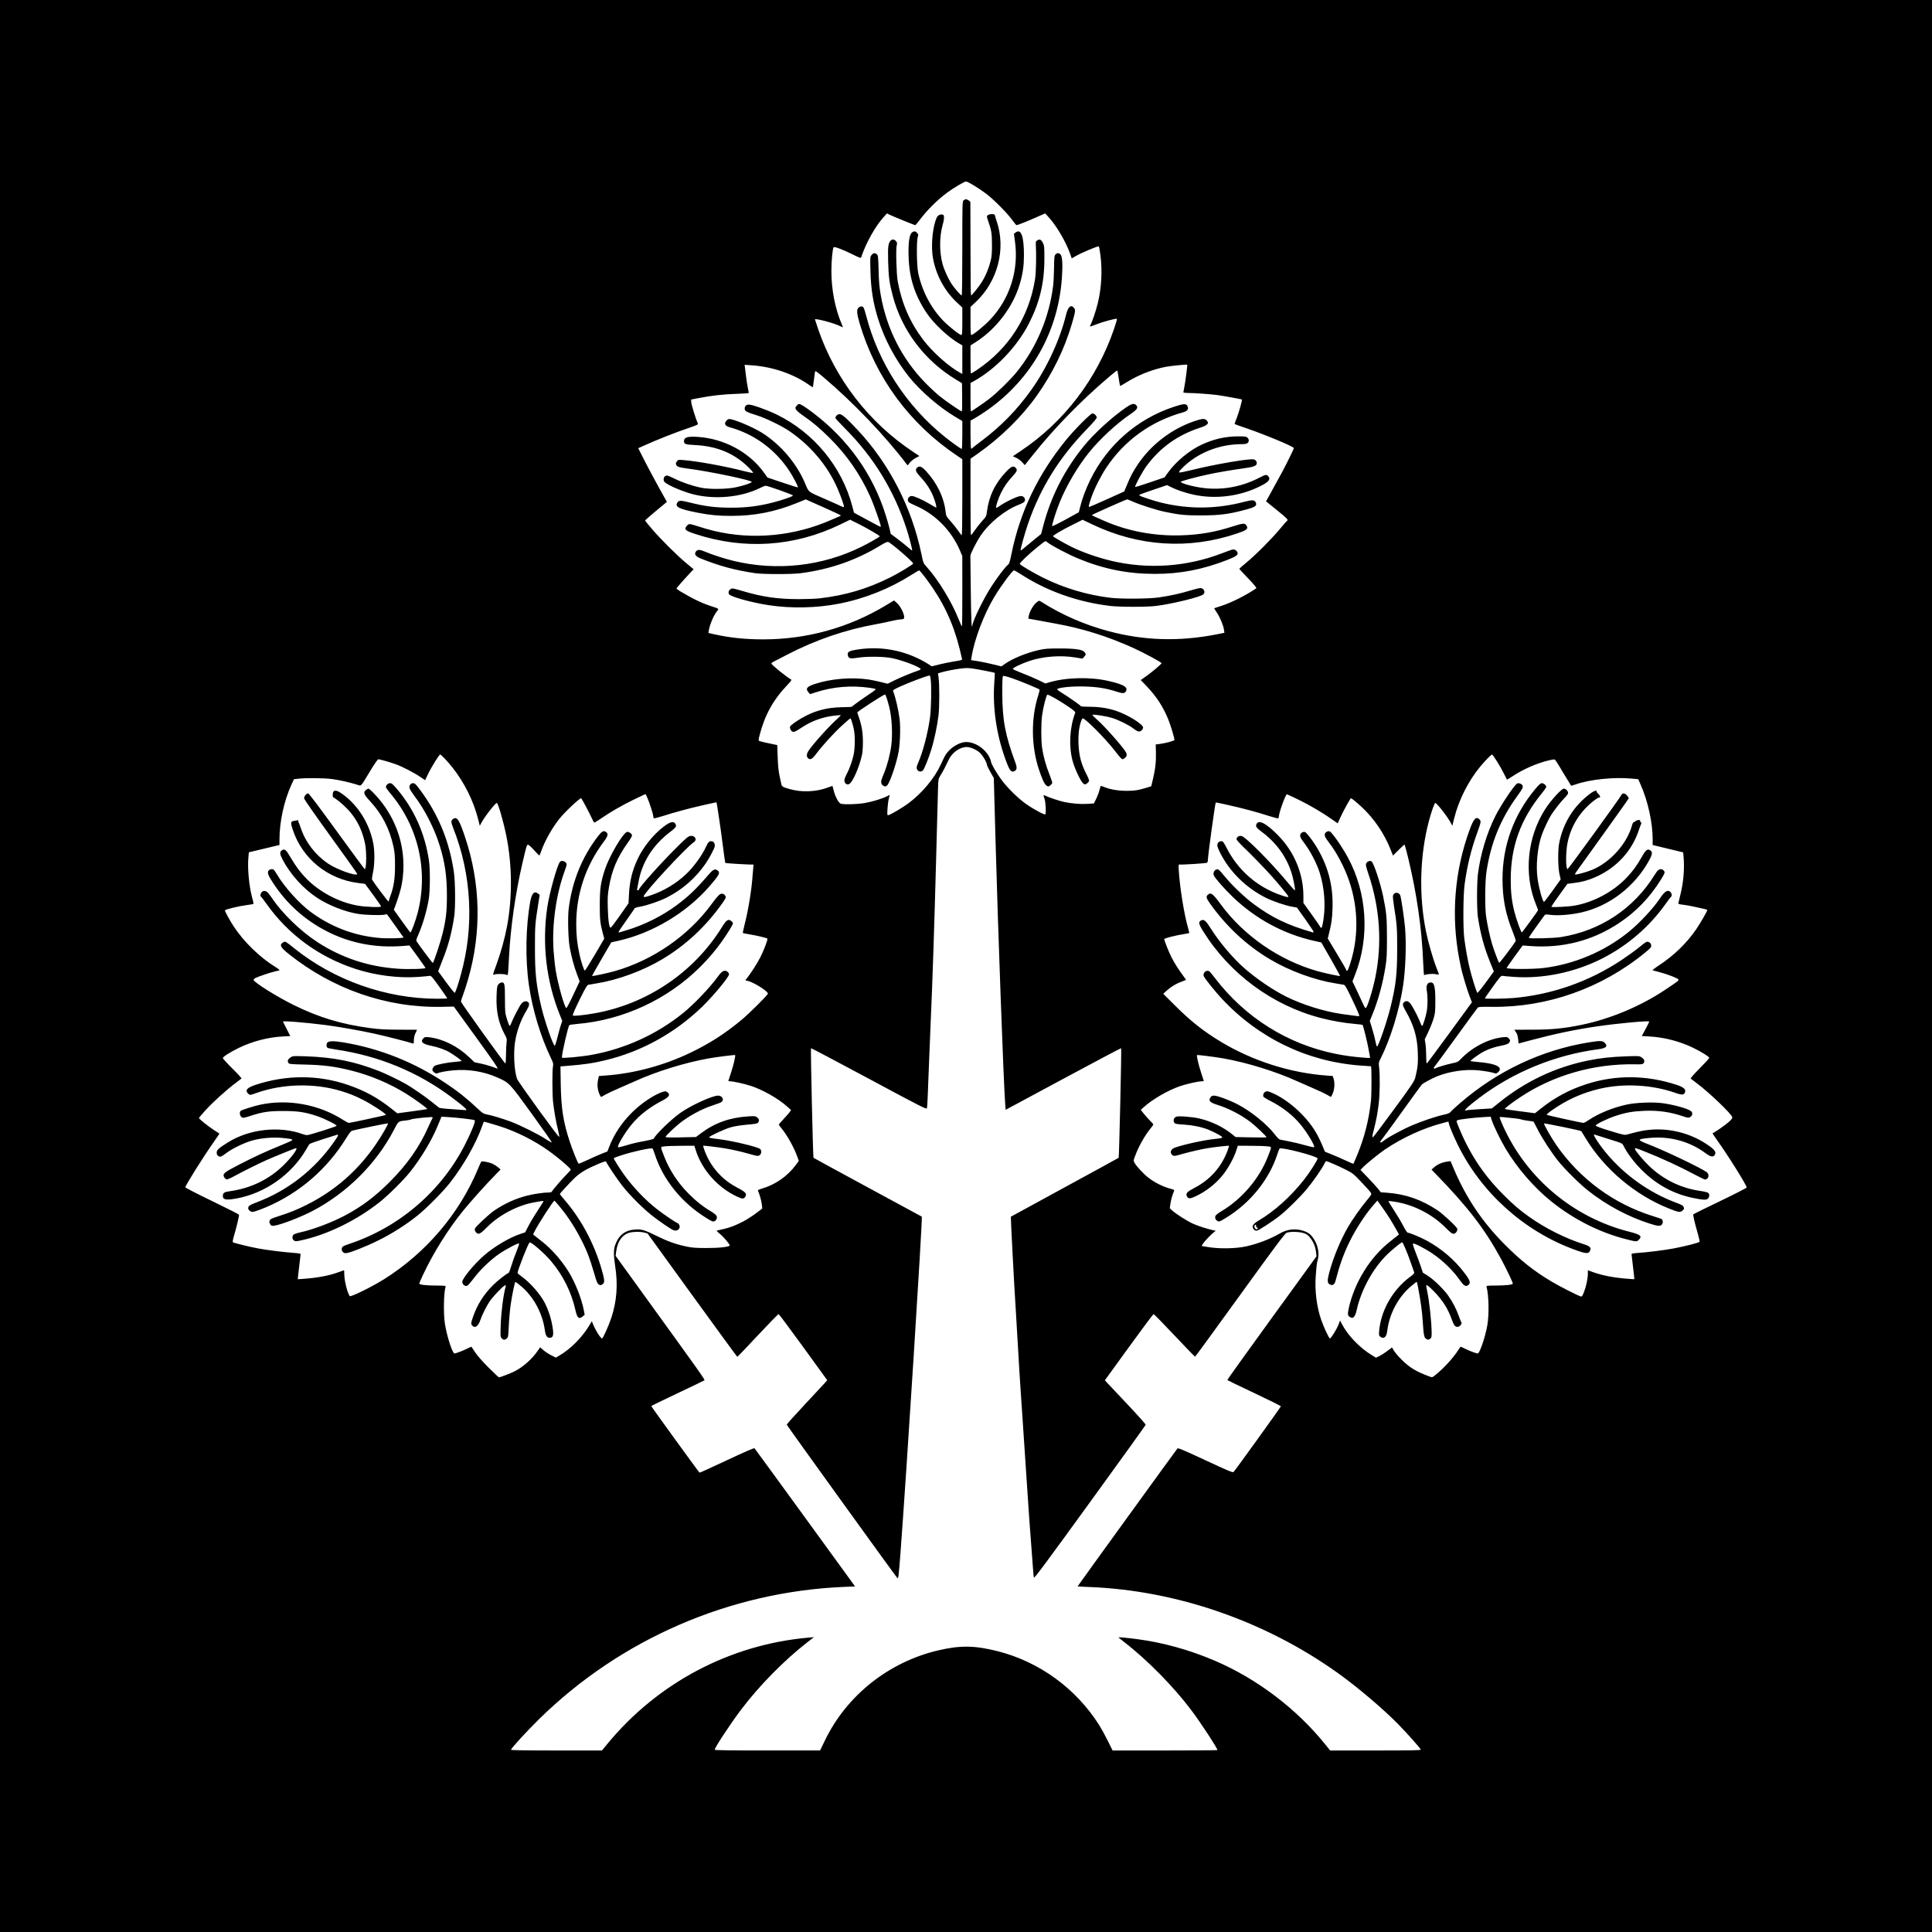 <?xml version="1.0" encoding="UTF-8" standalone="no"?>
<!-- Created with Inkscape (http://www.inkscape.org/) -->
<svg
   xmlns:dc="http://purl.org/dc/elements/1.1/"
   xmlns:cc="http://creativecommons.org/ns#"
   xmlns:rdf="http://www.w3.org/1999/02/22-rdf-syntax-ns#"
   xmlns:svg="http://www.w3.org/2000/svg"
   xmlns="http://www.w3.org/2000/svg"
   xmlns:sodipodi="http://sodipodi.sourceforge.net/DTD/sodipodi-0.dtd"
   xmlns:inkscape="http://www.inkscape.org/namespaces/inkscape"
   version="1.0"
   width="688"
   height="688"
   id="svg2474"
   sodipodi:version="0.32"
   inkscape:version="0.46"
   sodipodi:docname="japanese crest Suwa Kajinoha(Black background).svg"
   inkscape:output_extension="org.inkscape.output.svg.inkscape">
  <rect width="100%" height="100%" fill="#808080" stroke="none"/>
  <sodipodi:namedview
     inkscape:window-height="971"
     inkscape:window-width="1280"
     inkscape:pageshadow="2"
     inkscape:pageopacity="0.0"
     guidetolerance="10.0"
     gridtolerance="10.0"
     objecttolerance="10.0"
     borderopacity="1.0"
     bordercolor="#666666"
     pagecolor="#ffffff"
     id="base"
     showgrid="false"
     inkscape:zoom="0.67151163"
     inkscape:cx="344"
     inkscape:cy="344"
     inkscape:window-x="-8"
     inkscape:window-y="-8"
     inkscape:current-layer="svg2474" />
  <defs
     id="defs2477">
    <inkscape:perspective
       sodipodi:type="inkscape:persp3d"
       inkscape:vp_x="0 : 344 : 1"
       inkscape:vp_y="0 : 1000 : 0"
       inkscape:vp_z="688 : 344 : 1"
       inkscape:persp3d-origin="344 : 229.33333 : 1"
       id="perspective2505" />
  </defs>
  <rect
     width="688"
     height="688"
     x="0"
     y="0"
     id="rect2487"
     style="opacity:1;fill:#000000;fill-opacity:1;fill-rule:nonzero;stroke:#241c1c;stroke-width:0;stroke-linecap:round;stroke-linejoin:miter;stroke-miterlimit:4;stroke-dasharray:none;stroke-opacity:1" />
  <path
     d="M 181.993,623.114 C 181.805,622.809 187.465,616.616 191.996,612.168 C 221.048,583.654 259.86,566.831 300.576,565.104 L 304.497,564.938 L 286.711,540.458 C 276.929,526.993 268.818,515.869 268.686,515.738 C 268.528,515.58 265.167,517.038 258.87,519.996 C 253.603,522.47 249.217,524.466 249.123,524.432 C 248.91,524.354 231.913,500.912 231.924,500.711 C 231.928,500.63 236.097,498.597 241.189,496.193 C 246.28,493.789 250.599,491.711 250.785,491.574 C 251.131,491.322 251.211,491.435 225.787,456.287 L 219.215,447.203 L 219.47,445.388 C 219.913,442.232 221.411,439.986 223.652,439.12 C 224.985,438.604 227.973,438.517 229.497,438.948 L 230.6,439.26 L 246.501,461.212 C 255.247,473.286 262.473,483.171 262.559,483.179 C 262.644,483.188 265.924,479.759 269.846,475.56 C 273.769,471.361 277.108,467.945 277.266,467.969 C 277.425,467.993 281.388,473.298 286.074,479.76 L 294.593,491.508 L 293.817,492.392 C 293.391,492.878 290.138,496.376 286.589,500.164 C 283.04,503.953 280.148,507.178 280.162,507.33 C 280.187,507.595 318.821,561.171 319.495,561.875 C 319.939,562.339 319.973,562.077 320.699,552.549 C 322.727,525.955 328.593,433.47 328.266,433.254 C 328.249,433.243 319.599,428.559 309.044,422.845 C 298.489,417.132 289.78,412.385 289.691,412.298 C 289.504,412.115 288.625,373.448 288.804,373.269 C 288.87,373.203 298.151,378.103 309.429,384.157 C 328.03,394.142 329.949,395.118 330.079,394.664 C 330.231,394.131 330.344,391.679 330.906,376.673 C 331.102,371.462 331.374,364.794 331.512,361.855 C 332.013,351.14 332.739,329.27 333.329,307.076 C 333.662,294.584 333.978,282.799 334.033,280.889 C 334.132,277.428 334.136,277.409 334.974,276.03 C 335.938,274.445 336.739,272.913 337.82,270.589 C 339.031,267.986 341.804,266.022 344.268,266.022 C 345.554,266.022 347.625,266.909 348.843,267.98 C 349.899,268.911 351.433,271.476 351.435,272.316 C 351.435,272.528 351.99,273.686 352.669,274.889 L 353.903,277.075 L 354.49,298.452 C 355.374,330.632 357.374,385.327 357.948,392.99 L 358.114,395.216 L 378.622,384.185 C 389.902,378.118 399.183,373.206 399.248,373.271 C 399.426,373.449 398.544,412.116 398.358,412.298 C 398.269,412.385 389.615,417.122 379.127,422.825 C 368.639,428.528 360.018,433.233 359.97,433.282 C 359.875,433.375 361.245,459.428 361.642,465.097 C 361.773,466.967 362.155,473.413 362.49,479.419 C 362.826,485.426 363.259,492.477 363.454,495.088 C 363.649,497.699 364.032,503.387 364.306,507.73 C 364.579,512.072 365.018,518.631 365.28,522.305 C 365.542,525.979 365.927,531.718 366.136,535.059 C 366.344,538.399 366.78,544.466 367.105,548.541 C 367.429,552.616 367.77,557.152 367.862,558.622 C 367.954,560.092 368.094,561.521 368.173,561.799 C 368.287,562.197 372.492,556.546 388.115,535 C 399.004,519.984 407.947,507.551 407.988,507.372 C 408.029,507.192 405.033,503.838 401.33,499.918 C 397.628,495.997 394.34,492.508 394.024,492.164 L 393.449,491.538 L 401.972,479.775 C 406.66,473.305 410.625,467.992 410.783,467.967 C 410.942,467.943 414.296,471.356 418.238,475.552 C 422.179,479.748 425.486,483.156 425.586,483.127 C 425.687,483.097 432.88,473.235 441.572,461.21 C 454.209,443.726 457.53,439.281 458.151,439.018 C 459.31,438.526 462.55,438.576 464.217,439.111 C 465.393,439.488 465.779,439.767 466.603,440.835 C 467.783,442.365 468.432,443.98 468.653,445.939 L 468.818,447.392 L 452.888,469.337 C 444.126,481.407 437.002,491.353 437.056,491.44 C 437.11,491.528 441.424,493.613 446.644,496.075 C 451.863,498.536 456.132,500.662 456.13,500.8 C 456.127,501.037 439.92,523.533 439.269,524.203 C 439.015,524.465 437.228,523.715 429.277,520.011 C 421.564,516.417 419.535,515.562 419.302,515.805 C 418.977,516.144 383.743,564.806 383.743,564.915 C 383.743,564.953 385.638,565.058 387.954,565.149 C 418.976,566.36 450.543,577.29 476.418,595.78 C 483.354,600.737 492.657,608.628 497.952,614.046 C 501.24,617.41 505.933,622.704 505.933,623.049 C 505.933,623.3 502.782,623.361 489.805,623.361 L 473.677,623.361 L 471.863,621.114 C 461.674,608.496 447.697,597.89 432.813,591.481 C 423.636,587.53 414.127,584.893 404.634,583.665 C 401.08,583.206 398.318,582.956 398.318,583.093 C 398.318,583.152 399.22,583.894 400.322,584.742 C 408.493,591.026 417.966,600.653 424.341,609.15 C 427.658,613.572 433.542,622.565 433.542,623.214 C 433.542,623.295 425.14,623.361 414.872,623.361 L 396.202,623.361 L 394.485,619.899 C 393.541,617.995 392.169,615.491 391.436,614.333 C 383.169,601.271 370.117,591.766 355.28,588.005 C 347.169,585.949 341.981,585.872 334.186,587.691 C 316.542,591.808 301.541,603.707 293.785,619.737 L 292.039,623.344 L 273.274,623.352 C 260.132,623.358 254.508,623.283 254.508,623.102 C 254.508,622.37 259.95,614.082 263.75,609.026 C 270.233,600.403 279.233,591.237 287.559,584.779 L 289.853,582.999 L 288.031,583.158 C 260.06,585.595 234.254,599.208 216.308,620.992 L 214.357,623.361 L 198.251,623.361 C 187.593,623.361 182.094,623.277 181.993,623.114 z M 174.005,487.021 C 171.852,484.878 170.037,482.818 169.241,481.616 C 168.533,480.547 167.927,479.637 167.894,479.595 C 167.86,479.553 167.252,479.812 166.542,480.172 C 165.028,480.939 162.33,481.98 161.855,481.98 C 161.126,481.98 159.145,475.878 158.444,471.476 C 157.87,467.869 158.002,460.348 158.678,458.173 C 158.774,457.862 158.335,457.807 155.696,457.802 C 151.807,457.795 149.322,457.518 149.322,457.091 C 149.322,456.918 149.91,455.527 150.627,454 C 154.31,446.161 159.57,437.751 164.88,431.209 C 167.616,427.838 173.128,421.695 176.451,418.313 L 178.262,416.469 L 177.432,415.74 C 176.976,415.34 176.106,414.772 175.501,414.478 C 174.301,413.898 171.673,413.376 171.389,413.662 C 171.291,413.76 170.762,414.92 170.214,416.239 C 163.572,432.204 151.732,446.125 136.812,455.511 C 132.461,458.248 124.813,462.004 124.52,461.547 C 123.623,460.149 122.601,455.945 122.601,453.658 C 122.601,452.935 122.559,452.343 122.508,452.343 C 122.458,452.343 121.7,452.613 120.825,452.942 C 117.429,454.221 113.247,455.032 108.186,455.395 L 106.038,455.549 L 106.204,453.885 C 106.295,452.971 106.522,451.019 106.71,449.55 C 106.897,448.08 107.051,446.753 107.052,446.6 C 107.053,446.421 106.175,446.265 104.564,446.159 C 101.251,445.941 94.916,445.144 91.752,444.547 C 88.624,443.956 83.203,442.618 82.914,442.365 C 82.797,442.262 82.926,441.441 83.204,440.52 C 84.098,437.564 85.227,432.868 85.114,432.574 C 85.053,432.416 80.728,430.22 75.502,427.694 C 70.276,425.168 66,422.971 66,422.812 C 66,422.138 72.505,411.782 76.259,406.479 C 77.328,404.969 78.162,403.702 78.113,403.663 C 78.065,403.624 77.205,403.068 76.203,402.427 C 74.171,401.128 70.858,398.467 70.858,398.134 C 70.858,398.016 71.825,396.855 73.006,395.555 C 75.847,392.43 80.708,388.036 84.219,385.422 C 85.088,384.776 85.886,384.171 85.994,384.078 C 86.102,383.985 84.653,382.39 82.774,380.534 C 80.896,378.678 79.359,376.995 79.36,376.794 C 79.361,376.321 81.996,374.64 85.069,373.153 C 89.888,370.821 95.43,369.378 100.661,369.095 L 103.378,368.948 L 102.121,366.495 C 101.43,365.145 100.822,363.944 100.77,363.826 C 100.608,363.456 108.522,364.082 115.921,365.023 C 120.339,365.585 128.273,366.982 133.222,368.07 C 137.174,368.938 145.844,371.156 146.954,371.582 C 147.326,371.725 147.379,371.583 147.381,370.444 C 147.383,369.594 147.581,368.72 147.951,367.924 L 148.518,366.706 L 142.179,366.678 C 137.189,366.656 135.013,366.539 131.953,366.129 C 121.54,364.733 113.621,362.345 104.503,357.853 C 98.536,354.912 90.307,349.742 90.296,348.925 C 90.294,348.762 90.594,348.472 90.963,348.281 C 91.964,347.764 96.295,346.297 97.823,345.959 C 98.558,345.796 99.313,345.613 99.501,345.553 C 99.7,345.489 99.121,344.998 98.108,344.374 C 92.578,340.965 86.947,335.509 83.305,330.032 C 82.001,328.071 80.09,324.61 80.09,324.21 C 80.09,323.877 84.795,322.712 87.62,322.346 C 88.756,322.198 89.834,322.035 90.016,321.983 C 90.37,321.882 90.355,321.741 89.72,319.343 C 88.668,315.369 88.101,309.105 88.453,305.35 L 88.627,303.503 L 90.37,303.091 C 91.329,302.865 93.781,302.281 95.819,301.794 L 99.523,300.909 L 99.523,298.916 C 99.523,292.633 101.15,285.188 103.781,279.434 L 104.676,277.476 L 106.533,277.275 C 109.177,276.99 115.515,277.07 118.228,277.424 C 120.682,277.744 124.385,278.568 126.954,279.365 C 128.811,279.941 128.216,280.521 131.732,274.706 C 133.363,272.008 134.484,270.394 134.727,270.394 C 135.334,270.394 139.145,271.485 141.108,272.22 C 143.487,273.111 147.594,275.244 149.687,276.674 L 151.387,277.836 L 152.377,275.754 C 153.602,273.177 156.377,268.694 156.748,268.694 C 157.092,268.694 159.243,270.956 161.021,273.188 C 165.37,278.647 168.664,285.277 170.314,291.893 L 170.859,294.079 L 171.361,293.108 C 172.426,291.045 176.374,285.942 176.905,285.942 C 177.368,285.941 179.221,292.31 180.293,297.587 C 182.402,307.962 182.493,319.644 180.548,329.911 C 179.712,334.317 178.398,339.065 176.781,343.514 C 175.334,347.497 175.384,347.247 176.069,347.021 C 176.929,346.737 179.751,346.802 180.345,347.12 C 180.845,347.387 180.863,347.34 180.996,345.394 C 181.072,344.293 181.197,342.136 181.275,340.599 C 181.786,330.456 183.571,317.963 185.998,307.546 C 187.459,301.275 187.573,300.89 187.993,300.809 C 188.214,300.766 189.108,301.551 190.138,302.691 C 191.109,303.767 191.97,304.647 192.051,304.647 C 192.133,304.647 192.456,303.909 192.768,303.007 C 193.985,299.494 196.628,294.806 199.224,291.553 C 201.195,289.084 206.703,283.92 206.991,284.272 C 207.354,284.718 210.07,289.832 210.651,291.164 C 211.059,292.1 211.501,292.887 211.633,292.914 C 211.766,292.941 212.691,292.394 213.688,291.699 C 217.046,289.358 221.324,286.874 225.53,284.823 C 227.829,283.701 229.754,282.784 229.806,282.784 C 230.231,282.784 232.645,289.611 232.645,290.813 C 232.645,291.057 232.745,291.319 232.868,291.395 C 232.991,291.471 234.452,291.102 236.114,290.574 C 240.479,289.188 245.586,287.815 250.583,286.686 C 252.984,286.143 255.006,285.699 255.077,285.699 C 255.149,285.699 255.279,286.218 255.367,286.853 C 255.456,287.487 255.786,289.646 256.101,291.65 C 256.417,293.654 257.012,297.968 257.424,301.236 C 257.836,304.504 258.221,307.226 258.28,307.285 C 258.444,307.449 267.701,307.986 268.071,307.854 C 268.321,307.764 268.364,307.98 268.262,308.803 C 268.19,309.39 268.067,310.799 267.99,311.934 C 267.654,316.894 266.461,324.189 265.158,329.259 C 264.752,330.838 264.474,332.184 264.54,332.25 C 264.606,332.316 265.682,332.533 266.932,332.733 C 269.453,333.135 272.994,333.981 273.269,334.247 C 273.505,334.476 272.076,338.275 270.787,340.842 C 269.782,342.844 267.309,346.717 266.028,348.297 L 265.4,349.072 L 266.452,349.352 C 268.654,349.938 273.456,353.003 273.456,353.823 C 273.456,354.313 266.796,360.94 263.903,363.328 C 258.052,368.158 252.704,371.587 245.945,374.844 C 236.452,379.418 225.826,382.276 215.606,383.006 L 213.264,383.173 L 212.963,384.594 C 212.611,386.253 212.793,388.108 213.456,389.609 C 213.707,390.176 213.968,390.641 214.037,390.641 C 214.105,390.641 214.74,390.297 215.447,389.876 C 216.155,389.456 218.209,388.483 220.013,387.716 C 221.817,386.948 224.604,385.723 226.207,384.992 C 233.754,381.555 244.095,378.363 252.443,376.894 C 255.399,376.374 261.642,375.588 261.773,375.719 C 262,375.946 261.238,379.237 260.325,381.982 C 259.798,383.565 259.366,384.904 259.366,384.957 C 259.366,385.01 259.667,385.055 260.034,385.057 C 261.077,385.062 264.976,385.919 267.194,386.63 C 271.553,388.027 277.06,391.141 280.32,394.05 L 281.719,395.298 L 281.172,396.067 C 280.871,396.49 279.887,397.614 278.984,398.564 C 278.081,399.515 277.343,400.375 277.343,400.474 C 277.343,400.574 277.762,401.162 278.275,401.782 C 280.365,404.306 282.855,408.801 284.026,412.164 L 284.457,413.402 L 283.406,414.836 C 280.453,418.866 276.073,421.907 271.191,423.315 C 270.037,423.648 269.81,423.797 269.953,424.126 C 270.543,425.474 271.056,427.274 271.258,428.7 C 271.386,429.602 271.468,430.357 271.441,430.376 C 271.413,430.396 270.352,431.196 269.083,432.154 C 267.814,433.113 265.737,434.428 264.468,435.076 C 261.289,436.701 259.354,437.368 255.538,438.152 C 255.039,438.254 255.107,438.361 256.266,439.306 C 257.622,440.41 259.852,443.016 259.852,443.496 C 259.852,444.029 256.035,444.449 251.35,444.432 C 247.678,444.419 246.4,444.318 244.366,443.881 C 240.575,443.067 237.74,442.05 233.738,440.069 C 229.484,437.964 228.386,437.647 226.02,437.846 C 222.481,438.142 220.268,439.924 219.028,443.477 C 218.484,445.037 218.486,447.177 219.036,450.643 C 220.104,457.368 219.67,463.342 217.68,469.332 C 216.786,472.024 214.721,476.636 214.409,476.636 C 213.894,476.636 212.061,473.751 211.184,471.559 L 210.762,470.503 L 209.917,471.907 C 207.259,476.32 203.2,480.4 199.079,482.801 L 197.944,483.462 L 196.286,482.625 C 195.374,482.165 194.115,481.337 193.49,480.785 L 192.352,479.781 L 191.602,480.87 C 189.479,483.957 186.313,486.786 183.236,488.348 C 181.862,489.046 178.12,490.482 177.676,490.482 C 177.57,490.482 175.918,488.925 174.005,487.021 z M 180.44,476.665 C 180.975,476.232 181.014,475.995 181.193,472.032 C 181.297,469.734 181.601,466.36 181.868,464.532 C 182.398,460.913 183.328,456.471 183.554,456.477 C 183.632,456.479 184.494,457.142 185.468,457.949 C 189.939,461.654 193.158,467.544 194,473.557 C 194.289,475.628 194.754,476.393 195.721,476.393 C 196.855,476.393 197.17,475.656 196.916,473.599 C 196.504,470.266 195.503,466.941 194.04,464.044 C 192.458,460.909 188.813,456.75 185.7,454.528 C 184.932,453.98 184.303,453.45 184.303,453.349 C 184.303,452.373 188.143,442.629 188.597,442.455 C 189.185,442.229 193.808,446.237 196.158,449.01 C 200.516,454.152 203.463,460.073 204.946,466.668 C 205.555,469.378 206.213,469.911 207.539,468.771 L 208.211,468.193 L 207.889,466.524 C 207.098,462.424 204.841,456.708 202.532,452.957 C 199.991,448.829 196.449,444.793 193.013,442.113 C 191.92,441.26 190.757,440.338 190.429,440.064 L 189.833,439.566 L 190.448,438.352 C 191.817,435.65 197.029,427.61 197.433,427.576 C 197.599,427.563 200.083,430.569 201.534,432.541 C 204.543,436.626 207.642,442.237 209.453,446.878 C 209.975,448.214 210.905,451.056 211.521,453.194 C 212.478,456.519 212.73,457.131 213.262,457.43 C 213.814,457.741 213.955,457.734 214.519,457.364 C 215.277,456.867 215.331,456.143 214.773,453.957 C 212.262,444.133 207.466,434.797 201.135,427.408 C 200.161,426.271 199.364,425.286 199.364,425.218 C 199.364,424.981 202.933,421.109 204.722,419.406 C 206.684,417.537 208.9,416.235 213.192,414.428 C 214.953,413.687 215.754,413.454 215.824,413.661 C 216.073,414.41 219.744,419.881 221.542,422.184 C 224.067,425.418 228.622,430.015 231.916,432.654 C 234.59,434.796 239.082,437.863 239.947,438.137 C 241.319,438.573 242.508,437.37 241.875,436.187 C 241.697,435.854 241.457,435.582 241.342,435.582 C 240.976,435.582 236.493,432.565 234.102,430.709 C 229.819,427.384 225.482,422.848 222.154,418.213 C 220.637,416.1 218.555,412.761 218.555,412.442 C 218.555,412.356 219.777,411.891 221.269,411.408 C 225.651,409.992 232.028,408.617 232.39,409.012 C 232.497,409.129 232.832,409.99 233.135,410.925 C 236.098,420.088 242.718,428.292 251.555,433.751 C 253.563,434.992 253.893,435.122 254.416,434.884 C 255.168,434.541 255.494,433.693 255.157,432.954 C 255.016,432.644 254.129,431.938 253.186,431.385 C 250.418,429.762 247.753,427.648 245.155,425.016 C 241.351,421.161 238.391,416.647 236.554,411.9 C 235.085,408.105 235.071,408.442 236.703,408.224 C 237.477,408.121 240.17,408.031 242.687,408.024 L 247.263,408.01 L 247.807,409.722 C 249.994,416.602 255.633,422.93 262.369,426.062 C 264.344,426.98 264.8,427.016 265.304,426.297 C 266.131,425.117 265.671,424.563 262.465,422.881 C 256.987,420.006 252.997,415.449 250.872,409.642 C 250.564,408.803 250.355,408.074 250.406,408.022 C 250.538,407.891 255.64,408.503 258.395,408.98 C 261.273,409.479 263.829,410.072 267.243,411.03 C 269.681,411.715 269.943,411.745 270.462,411.406 C 271.185,410.932 271.309,409.791 270.704,409.181 C 269.988,408.459 260.934,406.273 256.33,405.711 C 253.078,405.314 252.564,405.215 252.564,404.987 C 252.564,404.593 258.037,402.056 260.217,401.44 C 261.603,401.048 263.726,400.708 266.018,400.512 C 269.047,400.252 269.687,400.129 269.966,399.748 C 270.469,399.059 270.368,398.505 269.63,397.923 C 269.006,397.43 268.794,397.406 266.411,397.558 C 259.85,397.978 254.53,399.875 249.661,403.533 L 247.827,404.909 L 242.422,405.026 C 238.351,405.115 237.017,405.072 237.017,404.856 C 237.017,404.539 239.529,402.076 241.633,400.328 C 244.958,397.567 249.884,394.878 254.027,393.565 C 255.427,393.121 256.764,392.593 256.998,392.391 C 257.945,391.572 257.137,390.155 255.722,390.155 C 253.627,390.155 245.897,393.711 242.132,396.407 C 238.868,398.744 233.266,404.205 232.849,405.455 C 232.798,405.608 231.392,405.986 229.725,406.296 C 226.358,406.921 225.472,407.134 222.38,408.059 C 221.21,408.409 220.181,408.624 220.095,408.537 C 219.664,408.107 222.557,403.278 225.001,400.349 C 227.766,397.033 231.394,394.231 235.988,391.862 C 238.517,390.558 238.899,389.575 237.223,388.678 C 236.636,388.364 233.931,389.51 231.311,391.182 C 224.76,395.364 219.58,401.55 216.977,408.3 L 216.303,410.047 L 214.332,410.82 C 213.248,411.245 210.967,412.253 209.263,413.061 C 207.56,413.868 206.104,414.466 206.027,414.389 C 205.689,414.052 203.859,409.48 202.897,406.569 C 200.594,399.606 199.819,394.67 199.685,386.108 L 199.585,379.753 L 201.479,379.606 C 207.969,379.102 211.218,378.625 215.812,377.505 C 228.58,374.39 240.34,367.876 249.982,358.575 C 253.864,354.831 259.609,347.918 259.609,346.991 C 259.609,346.363 258.869,345.7 258.175,345.706 C 257.359,345.713 256.762,346.219 255.46,348.008 C 252.689,351.816 247.031,357.723 243.212,360.796 C 233.764,368.397 222.517,373.516 210.539,375.668 C 206.959,376.311 200.093,376.938 200.094,376.623 C 200.102,375.038 202.287,365.523 202.75,365.054 C 202.86,364.944 204.138,364.752 205.59,364.628 C 221.917,363.237 237.683,355.928 249.298,344.365 C 252.295,341.381 254.883,338.344 257.06,335.255 C 259.335,332.027 261.093,329.132 261.016,328.741 C 260.977,328.544 260.666,328.175 260.325,327.92 C 259.309,327.163 258.662,327.614 257.064,330.194 C 247.061,346.34 230.317,357.622 211.517,360.882 C 207.43,361.591 203.98,361.91 203.98,361.58 C 203.98,361.08 204.86,359.094 206.949,354.884 C 208.371,352.016 209.102,350.793 209.446,350.707 C 209.713,350.64 211.079,350.405 212.482,350.184 C 219.982,349.003 228.865,345.735 235.819,341.598 C 244.237,336.591 251.57,329.729 257.365,321.435 C 258.444,319.891 258.581,319.569 258.349,319.128 C 258.004,318.471 257.677,318.259 257.006,318.254 C 256.311,318.249 255.538,319.053 253.252,322.157 C 245.073,333.263 232.508,341.935 218.995,345.801 C 216.475,346.522 211,347.7 210.852,347.553 C 210.795,347.495 212.309,344.776 214.216,341.511 L 217.684,335.573 L 220.124,335.032 C 232.255,332.341 244.444,325.074 252.595,315.671 C 256.31,311.385 256.641,310.688 255.358,309.847 C 254.552,309.319 253.824,309.711 252.309,311.487 C 248.078,316.446 245.086,319.309 240.904,322.398 C 235.715,326.232 229.39,329.388 223.171,331.245 C 222.035,331.585 220.915,331.922 220.681,331.996 C 220.447,332.069 220.256,332.03 220.256,331.907 C 220.256,331.785 221.527,329.893 223.08,327.702 C 224.633,325.512 225.95,323.597 226.008,323.448 C 226.065,323.298 226.899,323.046 227.86,322.888 C 230.207,322.503 234.785,320.952 237.288,319.695 C 243.005,316.822 247.647,312.774 251.327,307.45 C 252.602,305.606 254.419,302.156 254.532,301.367 C 254.641,300.603 254.286,299.827 253.749,299.657 C 252.733,299.335 252.224,299.73 251.471,301.425 C 250.11,304.491 246.975,308.809 244.275,311.335 C 240.733,314.649 236.485,317.206 231.931,318.764 C 229.651,319.544 229.242,319.604 229.248,319.161 C 229.265,318.017 244.439,301.63 247.09,299.893 C 248.401,299.034 247.485,297.416 245.839,297.684 C 245.069,297.808 244.329,298.43 240.955,301.785 C 235.238,307.471 227.543,316.063 227.543,316.762 C 227.543,316.912 227.368,317.036 227.153,317.036 C 226.847,317.036 226.799,316.889 226.931,316.368 C 227.024,316 227.19,315.153 227.299,314.485 C 228.472,307.331 232.332,301.098 238.525,296.357 C 240.686,294.703 240.956,294.337 240.599,293.553 C 240.021,292.286 238.758,292.526 236.357,294.359 C 232.632,297.203 229.071,301.626 227.075,305.888 C 225.12,310.061 224.211,313.806 223.972,318.675 L 223.826,321.651 L 220.813,325.963 C 219.157,328.335 217.659,330.307 217.485,330.346 C 216.952,330.468 216.565,327.89 216.437,323.352 C 216.335,319.738 216.395,318.639 216.839,316.023 C 217.899,309.775 219.782,305.354 223.724,299.86 C 224.511,298.764 225.118,297.683 225.074,297.457 C 224.937,296.763 223.75,296.028 223.182,296.286 C 221.599,297.004 216.927,305.03 215.416,309.627 C 213.924,314.167 213.597,316.402 213.586,322.137 C 213.575,327.463 213.724,328.837 214.708,332.509 L 215.177,334.258 L 211.826,339.978 C 209.982,343.125 208.373,345.665 208.249,345.625 C 207.937,345.522 206.975,342.614 206.386,339.992 C 205.552,336.281 205.204,333.104 205.199,329.172 C 205.186,318.365 208.547,308.316 215.072,299.647 C 216.537,297.699 216.71,296.865 215.774,296.251 C 214.873,295.661 214.323,295.989 212.76,298.044 C 207.138,305.435 203.687,314.061 202.508,323.668 C 202.132,326.737 202.335,334.377 202.871,337.32 C 203.497,340.759 204.392,344.079 205.446,346.875 L 206.417,349.452 L 204.167,354.257 C 202.93,356.9 201.808,359.027 201.674,358.983 C 201.023,358.774 198.72,350.614 197.899,345.608 C 197.633,343.989 197.286,340.769 197.128,338.454 C 196.507,329.363 198.033,318.458 201.083,310.184 C 201.474,309.124 201.794,308.082 201.794,307.868 C 201.794,306.837 200.036,306.145 199.391,306.922 C 198.398,308.119 195.6,318.194 194.875,323.183 C 192.985,336.181 194.514,349.333 199.299,361.248 L 200.226,363.555 L 199.768,364.891 C 199.516,365.626 198.966,367.616 198.547,369.312 C 198.128,371.009 197.676,372.388 197.543,372.376 C 196.975,372.328 194.001,363.755 192.812,358.743 C 190.939,350.843 190.497,346.777 190.499,337.441 C 190.501,329.678 190.556,328.948 191.651,322.05 L 192.185,318.683 L 191.618,318.224 C 190.292,317.149 189.377,318.08 188.831,321.06 C 187.216,329.871 187.019,341.574 188.332,350.68 C 189.617,359.59 192.501,369.136 196.273,376.966 C 197.017,378.511 197.093,378.841 196.915,379.76 C 196.629,381.241 196.646,389.487 196.941,392.29 C 197.271,395.427 198.027,399.719 198.737,402.485 C 199.054,403.721 199.223,404.789 199.112,404.858 C 198.829,405.033 184.495,385.258 184.117,384.172 C 183.111,381.287 182.782,374.929 183.431,370.93 C 184.072,366.982 185.491,363.132 187.569,359.7 C 188.501,358.161 188.644,357.352 188.068,356.874 C 187.387,356.309 186.431,356.517 185.695,357.391 C 184.991,358.226 182.798,362.435 182.047,364.394 C 181.786,365.072 181.547,365.389 181.404,365.244 C 181.278,365.117 180.872,364.029 180.502,362.827 C 179.86,360.744 179.828,360.404 179.819,355.637 C 179.808,350.203 179.703,349.735 178.518,349.879 C 178.186,349.919 177.696,350.245 177.43,350.603 C 177.015,351.162 176.929,351.755 176.826,354.792 C 176.646,360.096 177.508,364.196 179.649,368.211 C 180.514,369.833 180.565,370.041 180.393,371.248 C 180.292,371.96 180.201,373.946 180.191,375.661 C 180.181,377.411 180.077,378.743 179.954,378.697 C 179.543,378.546 164.141,357.095 164.141,356.674 C 164.141,356.445 164.476,355.387 164.885,354.323 C 165.295,353.26 166.104,350.748 166.685,348.742 C 171.545,331.933 171.163,314.552 165.569,297.966 C 163.497,291.822 162.755,290.705 161.357,291.621 C 160.596,292.12 160.571,292.788 161.251,294.496 C 164.676,303.099 166.596,311.935 167.03,321.093 C 167.45,329.938 166.509,338.367 164.138,346.994 C 163.135,350.644 162.288,353.187 161.953,353.555 C 161.852,353.666 160.478,351.983 158.9,349.816 L 156.031,345.875 L 156.42,344.877 C 156.634,344.328 157.308,342.606 157.918,341.05 C 159.737,336.411 160.916,331.897 161.746,326.388 C 162.22,323.248 162.151,314.064 161.628,310.513 C 159.996,299.447 156.027,289.84 149.494,281.144 C 148.055,279.229 147.703,278.897 147.112,278.897 C 146.64,278.897 146.291,279.091 146.02,279.505 C 145.492,280.312 145.805,281.09 147.631,283.512 C 151.323,288.41 154.707,295.069 156.583,301.128 C 158.464,307.206 159.165,312.109 159.15,319.1 C 159.139,324.688 158.807,327.53 157.582,332.533 C 156.832,335.597 154.53,342.517 154.127,342.92 C 154.024,343.023 149.076,336.403 148.275,335.089 C 148.178,334.931 148.385,334.166 148.734,333.389 C 150.426,329.622 151.808,325.045 152.647,320.437 C 153.17,317.561 153.231,309.7 152.755,306.469 C 151.315,296.697 147.437,288.074 141.201,280.779 C 139.876,279.23 139.466,278.897 138.883,278.897 C 138.165,278.897 137.419,279.621 137.419,280.318 C 137.419,280.506 138.17,281.551 139.088,282.641 C 149.019,294.434 152.597,310.208 148.724,325.115 C 148,327.901 146.42,332.144 146.144,332.045 C 146.038,332.007 144.668,330.179 143.1,327.983 L 140.249,323.991 L 140.667,322.882 C 141.82,319.823 142.777,316.624 143.116,314.691 C 145.177,302.945 141.521,291.159 133.123,282.48 C 132.25,281.578 131.39,280.84 131.212,280.84 C 131.033,280.84 130.591,281.095 130.23,281.406 C 129.275,282.227 129.554,282.911 131.851,285.384 C 136.05,289.905 138.773,295.217 140.124,301.519 C 140.564,303.571 140.666,304.829 140.67,308.29 C 140.676,312.886 140.218,315.884 139.024,319.054 C 138.713,319.881 138.471,320.631 138.485,320.72 C 138.5,320.809 138.442,320.952 138.355,321.039 C 138.233,321.161 133.206,314.483 132.485,313.24 C 132.398,313.089 132.549,311.947 132.82,310.702 C 133.431,307.904 133.482,303.245 132.933,300.375 C 131.602,293.417 127.698,287.045 122.305,283.031 C 120.335,281.564 119.376,281.247 118.763,281.86 C 118.401,282.223 118.376,283.998 118.733,283.998 C 118.876,283.998 119.614,284.485 120.372,285.081 C 125.756,289.31 128.646,293.935 130.014,300.515 C 130.59,303.286 130.503,309.505 129.888,309.505 C 129.785,309.505 125.302,303.438 119.927,296.023 C 113.601,287.297 110.008,282.541 109.739,282.541 C 109.077,282.541 108.22,283.618 108.311,284.337 C 108.356,284.698 112.415,290.522 117.803,297.955 C 122.981,305.097 127.216,311.055 127.216,311.195 C 127.216,312.23 120.04,309.704 116.849,307.545 C 112.317,304.48 108.79,299.9 107.134,294.93 C 106.756,293.794 106.371,292.83 106.278,292.788 C 106.185,292.746 106.17,292.555 106.243,292.364 C 106.346,292.096 106.219,292.047 105.683,292.152 C 105.301,292.227 104.825,292.312 104.625,292.341 C 103.47,292.506 103.422,292.969 104.291,295.57 C 107.71,305.802 116.692,313.076 127.599,314.446 L 130.005,314.748 L 132.845,318.625 C 134.406,320.757 135.692,322.628 135.702,322.782 C 135.726,323.185 130.357,323.003 127.452,322.504 C 120.658,321.336 113.541,317.55 108.847,312.607 C 106.66,310.304 105.449,308.662 103.503,305.363 C 101.848,302.559 101.356,302.159 100.362,302.81 C 99.535,303.352 99.601,304.14 100.639,306.115 C 103.457,311.478 108.14,316.626 113.127,319.843 C 117.18,322.458 122.706,324.625 127.338,325.417 C 129.828,325.843 135.414,326.019 136.933,325.719 L 137.784,325.552 L 140.699,329.6 C 142.302,331.827 143.645,333.72 143.682,333.807 C 143.818,334.122 138.279,334.268 135.323,334.028 C 126.283,333.294 117.825,330.097 110.526,324.655 C 106.457,321.622 101.305,315.883 98.67,311.448 C 98.153,310.58 97.615,309.789 97.473,309.691 C 97.035,309.387 96.176,309.486 95.775,309.887 C 95.06,310.603 95.339,311.511 97.111,314.234 C 102.056,321.83 108.465,327.6 116.528,331.713 C 124.663,335.863 133.697,337.61 143.255,336.882 L 145.81,336.687 L 148.66,340.595 C 150.227,342.744 151.509,344.591 151.509,344.7 C 151.509,345.055 145.296,345.221 141.621,344.964 C 131.049,344.227 121.552,341.064 112.884,335.394 C 106.964,331.523 100.429,325.173 96.862,319.829 C 96.416,319.161 95.773,318.314 95.434,317.947 C 94.665,317.114 93.633,317.057 93.1,317.818 C 92.692,318.4 92.6,319.131 92.917,319.262 C 93.025,319.307 93.887,320.437 94.832,321.773 C 102.639,332.807 113.641,340.851 126.706,345.075 C 133.82,347.374 142.007,348.404 149.038,347.883 C 150.998,347.737 152.821,347.566 153.088,347.501 C 153.486,347.405 154.088,348.103 156.428,351.374 C 157.998,353.569 159.282,355.431 159.282,355.512 C 159.282,355.594 157.67,355.66 155.699,355.66 C 137.56,355.659 118.975,349.101 104.789,337.695 C 101.815,335.303 101.592,335.171 101.038,335.467 C 99.38,336.354 99.717,337.22 102.635,339.567 C 118.394,352.243 137.716,358.946 157.318,358.539 L 161.608,358.45 L 169.44,369.262 C 176.408,378.88 177.641,380.702 177.052,380.508 C 176.965,380.479 176.074,380.165 175.072,379.809 C 174.07,379.454 172.286,378.965 171.107,378.723 L 168.964,378.283 L 167.029,376.434 C 162.965,372.552 157.664,369.925 152.775,369.372 C 151.494,369.227 151.262,369.268 150.808,369.722 C 149.576,370.954 150.386,371.767 153.466,372.392 C 156.164,372.94 158.638,373.835 160.356,374.887 C 161.994,375.89 164.353,377.604 164.37,377.805 C 164.377,377.893 163.427,378.035 162.258,378.12 C 159.458,378.322 155.517,379.088 154.778,379.573 C 154.454,379.785 154.116,380.249 154.026,380.604 C 153.897,381.122 153.998,381.365 154.539,381.83 C 154.964,382.197 155.359,382.349 155.608,382.243 C 156.607,381.82 158.912,381.392 161.487,381.151 C 166.685,380.667 172.204,381.552 176.946,383.631 C 181.415,385.592 181.261,385.43 189.429,396.709 C 193.443,402.25 196.63,406.816 196.513,406.855 C 196.395,406.895 195.376,406.318 194.248,405.575 C 191.702,403.896 185.268,400.696 181.874,399.422 C 178.962,398.328 174.731,397.061 173.147,396.81 C 172.266,396.669 171.764,396.348 170.354,395.019 C 166.361,391.256 163.195,388.727 158.796,385.788 C 147.525,378.255 135.303,373.378 122.237,371.2 C 119.019,370.663 117.302,370.666 116.649,371.207 C 116.207,371.574 116.169,372.753 116.589,373.098 C 116.756,373.235 118.095,373.523 119.564,373.737 C 134.815,375.964 148.808,381.73 160.816,390.736 C 164.511,393.507 166.257,394.993 166.084,395.219 C 166.017,395.307 165.891,395.354 165.804,395.325 C 165.716,395.296 163.639,395.151 161.188,395.003 C 158.588,394.847 156.568,394.616 156.339,394.449 C 156.123,394.292 154.905,393.321 153.633,392.292 C 151.408,390.491 146.741,387.276 144.464,385.975 C 142.198,384.68 137.438,382.386 135.104,381.463 C 126.412,378.026 118.817,376.489 108.912,376.163 C 104.282,376.01 104.256,376.012 103.41,376.592 C 102.48,377.23 102.248,377.904 102.733,378.552 C 103.006,378.918 103.687,378.985 108.147,379.085 C 115.282,379.245 119.213,379.75 125.321,381.289 C 131.955,382.96 138.866,385.893 144.647,389.49 C 147.713,391.398 152.334,394.756 152.148,394.941 C 152.09,394.999 149.665,395.363 146.758,395.75 L 141.473,396.454 L 139.385,394.801 C 134.423,390.873 129.9,388.4 123.937,386.355 C 113.339,382.719 102.028,382.703 91.052,386.309 C 87.954,387.327 87.162,388.24 88.349,389.426 C 88.971,390.049 88.973,390.049 91.459,389.171 C 100.764,385.887 112.026,385.65 121.508,388.539 C 124.425,389.428 126.339,390.196 129.16,391.61 C 132.32,393.193 137.725,396.745 137.416,397.034 C 137.256,397.183 124.776,399.873 124.248,399.873 C 124.019,399.872 123.089,399.394 122.183,398.81 C 113.553,393.244 102.331,391.231 92.357,393.461 C 90.269,393.928 86.151,395.235 85.737,395.562 C 85.191,395.994 85.368,397.389 86.025,397.819 C 86.582,398.184 86.773,398.156 89.295,397.341 C 93.636,395.937 95.838,395.619 101.102,395.635 C 106.214,395.651 108.777,396.048 113.005,397.483 C 115.615,398.368 119.985,400.553 119.866,400.912 C 119.773,401.191 110.166,404.222 109.331,404.236 C 109.048,404.241 108.337,404.071 107.752,403.858 C 99.513,400.864 88.739,402.058 81.179,406.805 C 77.79,408.932 77.174,409.493 77.174,410.454 C 77.174,411.059 77.332,411.381 77.765,411.666 C 78.462,412.122 78.679,412.034 80.919,410.384 C 83.035,408.825 87.361,406.785 90.049,406.079 C 93.203,405.251 97.061,404.922 100.283,405.207 C 103.282,405.472 104.192,405.664 104.078,406.007 C 104.033,406.142 102.197,406.984 99.998,407.877 C 94.55,410.091 90.805,411.821 85.069,414.773 C 79.699,417.538 79.16,418 79.855,419.245 C 80.06,419.613 80.448,419.945 80.717,419.985 C 80.986,420.024 82.106,419.558 83.205,418.951 C 85.951,417.432 92.127,414.351 94.779,413.177 C 97.709,411.88 105.133,408.86 105.391,408.86 C 106.251,408.86 104.006,411.952 100.977,414.939 C 95.891,419.955 89.371,423.133 82.033,424.171 C 79.81,424.485 79.361,424.775 79.361,425.897 C 79.361,427.233 80.497,427.455 84.063,426.817 C 94.245,424.997 103.652,418.439 108.953,409.468 C 109.505,408.532 110.042,407.627 110.145,407.457 C 110.249,407.286 112.356,406.511 114.827,405.734 C 117.299,404.957 119.567,404.242 119.868,404.145 C 120.716,403.872 120.551,404.34 119.033,406.516 C 112.046,416.527 102.511,423.982 91.297,428.198 C 89.507,428.871 88.707,429.298 88.532,429.675 C 88.222,430.342 88.404,430.832 89.143,431.316 C 89.666,431.659 89.844,431.658 91.039,431.306 C 91.764,431.093 93.396,430.478 94.665,429.941 C 106.59,424.893 116.508,416.336 123.361,405.184 C 124.472,403.377 124.995,402.744 125.48,402.623 C 127.793,402.042 138.056,399.942 138.19,400.022 C 138.279,400.076 137.673,401.297 136.841,402.736 C 130.054,414.486 120.928,423.183 109.24,429.039 C 105.748,430.789 103.421,431.732 99.402,433.029 C 96.657,433.914 96.215,434.129 96.021,434.674 C 95.854,435.146 95.905,435.464 96.229,435.957 C 96.613,436.543 96.765,436.598 97.666,436.473 C 100.122,436.133 107.079,433.448 111.427,431.163 C 123.6,424.763 133.994,414.401 140.236,402.442 C 141.97,399.121 141.719,399.319 144.585,399.002 C 145.387,398.913 146.152,398.759 146.286,398.66 C 146.715,398.341 153.787,397.616 154.037,397.865 C 154.114,397.942 154.083,398.125 153.969,398.271 C 153.854,398.417 153.234,399.723 152.591,401.175 C 149.371,408.442 145.029,414.638 138.768,420.898 C 133.577,426.089 129.022,429.524 123.087,432.722 C 118.386,435.254 111.522,437.86 106.932,438.855 C 105.864,439.087 104.798,439.446 104.564,439.653 C 103.952,440.196 104.018,441.322 104.689,441.761 C 105.174,442.079 105.442,442.08 106.936,441.768 C 116.276,439.82 126.895,434.674 135.233,428.054 C 138.287,425.629 143.734,420.225 146.009,417.363 C 150.044,412.286 153.625,406.308 155.881,400.885 L 157.217,397.673 L 159.647,397.807 C 162.764,397.98 168.637,398.677 169.033,398.921 C 169.452,399.18 168.01,402.828 165.646,407.488 C 157.193,424.148 142.255,436.999 124.423,442.951 C 122.38,443.633 121.958,443.862 121.771,444.39 C 121.445,445.31 122.13,446.27 123.112,446.27 C 124.342,446.27 130.221,443.963 134.874,441.653 C 139.609,439.303 144.661,436.086 148.639,432.887 C 152.012,430.175 157.729,424.403 160.287,421.128 C 165.096,414.97 169.444,407.317 171.673,401.087 C 171.984,400.218 172.256,399.481 172.277,399.449 C 172.352,399.334 178.152,401.064 180.052,401.77 C 186.585,404.195 192.436,407.432 197.664,411.512 C 200.619,413.819 203.251,416.173 203.251,416.51 C 203.251,416.654 202.638,417.369 201.89,418.1 C 200.39,419.562 196.712,423.831 196.519,424.333 C 196.446,424.523 195.994,424.651 195.391,424.651 C 193.61,424.652 190.075,425.169 187.704,425.774 C 183.599,426.823 179.856,428.512 176.148,430.989 C 174.228,432.272 169.346,436.815 169.119,437.53 C 168.937,438.105 169.337,438.886 169.993,439.237 C 170.647,439.587 171.286,439.17 173.515,436.941 C 177.743,432.711 184.185,429.3 190.012,428.206 C 193.19,427.609 193.534,427.568 193.534,427.783 C 193.534,427.896 192.625,429.351 191.513,431.015 C 190.402,432.68 188.933,435.126 188.25,436.451 L 187.008,438.861 L 185.595,439.31 C 181.671,440.557 176.032,443.872 172.343,447.101 C 168.801,450.201 164.633,455.255 164.629,456.454 C 164.626,457.217 165.282,457.931 165.987,457.931 C 166.557,457.931 166.664,457.818 169.462,454.269 C 171.496,451.69 175.044,448.372 177.742,446.526 C 180.326,444.759 184.564,442.547 184.839,442.822 C 184.939,442.922 184.525,444.204 183.919,445.67 C 183.312,447.136 182.491,449.428 182.094,450.764 C 181.697,452.101 181.275,453.228 181.155,453.269 C 180.348,453.548 177.06,456.144 175.434,457.786 C 172.238,461.015 169.958,464.622 168.534,468.699 C 167.67,471.173 167.64,471.458 168.187,472.062 C 169.151,473.128 170.334,472.287 171.083,470.002 C 171.611,468.393 173.179,465.24 174.31,463.518 C 174.792,462.783 176.161,461.171 177.351,459.935 C 179.416,457.792 180.356,457.165 180.084,458.113 C 179.27,460.954 178.482,467.037 178.311,471.802 C 178.162,475.956 178.172,476.092 178.68,476.599 C 179.321,477.241 179.711,477.255 180.44,476.665 z M 508.726,490.068 C 504.193,488.358 501.89,486.946 499.114,484.178 C 497.969,483.036 496.734,481.591 496.369,480.966 L 495.706,479.831 L 494.092,481.053 C 493.205,481.724 491.923,482.547 491.242,482.88 L 490.006,483.487 L 488.584,482.63 C 484.194,479.986 479.878,475.473 477.764,471.315 L 477.22,470.245 L 476.603,471.8 C 475.932,473.495 473.975,476.636 473.59,476.636 C 473.273,476.636 471.43,472.692 470.489,470.001 C 468.885,465.413 468.156,459.575 468.544,454.409 C 468.832,450.567 468.936,449.714 469.24,448.701 C 469.899,446.502 469.38,443.594 467.914,441.282 C 466.845,439.597 465.858,438.837 463.992,438.26 C 461.234,437.409 458.371,437.731 455.891,439.174 C 452.383,441.215 447.875,442.947 443.702,443.858 C 440.322,444.595 434.87,444.749 431.079,444.214 C 429.428,443.98 428.038,443.754 427.992,443.711 C 427.693,443.432 430.557,440.171 432.327,438.774 L 432.934,438.295 L 432.206,438.135 C 429.896,437.627 426.835,436.652 424.969,435.831 C 422.816,434.882 418.772,432.316 417.343,430.99 L 416.569,430.273 L 416.796,428.666 C 416.995,427.266 417.509,425.472 418.099,424.118 C 418.244,423.787 418.077,423.656 417.226,423.435 C 414.299,422.674 411.367,421.244 408.996,419.42 C 407.326,418.134 404.667,415.304 404.045,414.148 C 403.592,413.308 403.593,413.304 404.271,411.509 C 405.567,408.077 407.723,404.266 409.776,401.782 C 410.288,401.162 410.707,400.557 410.707,400.437 C 410.707,400.317 410.154,399.676 409.479,399.013 C 408.803,398.35 407.797,397.222 407.244,396.508 L 406.238,395.208 L 407.44,394.141 C 410.574,391.359 415.912,388.284 420.188,386.798 C 422.413,386.024 426.726,385.054 427.941,385.054 C 428.349,385.054 428.683,385.01 428.683,384.957 C 428.683,384.904 428.252,383.565 427.725,381.982 C 426.811,379.237 426.05,375.946 426.276,375.719 C 426.408,375.588 432.651,376.374 435.607,376.894 C 443.954,378.363 454.296,381.555 461.842,384.992 C 463.446,385.723 466.233,386.948 468.037,387.716 C 469.84,388.483 471.895,389.456 472.602,389.876 C 473.31,390.297 473.925,390.641 473.969,390.641 C 474.014,390.641 474.301,390.067 474.607,389.366 C 475.247,387.9 475.373,385.467 474.883,384.052 L 474.578,383.172 L 472.34,383.007 C 459.415,382.052 446.028,377.774 434.816,371.017 C 428.555,367.243 424.014,363.653 418.366,358.012 L 414.244,353.894 L 415.475,352.773 C 417.01,351.376 418.93,350.22 420.805,349.562 C 421.597,349.284 422.285,349.019 422.332,348.973 C 422.38,348.926 421.934,348.253 421.342,347.476 C 419.829,345.493 418.139,342.816 417.118,340.789 C 416.186,338.939 414.594,334.924 414.594,334.425 C 414.594,334.116 418.827,333.047 421.853,332.59 C 422.706,332.462 423.442,332.318 423.488,332.271 C 423.535,332.225 423.355,331.428 423.087,330.502 C 421.711,325.734 420.195,316.416 419.792,310.255 C 419.655,308.15 419.684,307.747 419.965,307.85 C 420.429,308.02 429.493,307.447 429.852,307.226 C 430.011,307.127 430.141,306.644 430.141,306.151 C 430.142,304.728 432.684,286.205 432.94,285.759 C 432.96,285.726 434.961,286.14 437.387,286.681 C 442.523,287.825 447.741,289.226 451.945,290.59 C 453.582,291.121 455.031,291.488 455.163,291.406 C 455.296,291.324 455.405,291.057 455.405,290.813 C 455.405,289.473 457.889,282.631 458.298,282.843 C 458.377,282.884 459.261,283.292 460.263,283.75 C 464.98,285.908 470.183,288.884 474.453,291.866 L 476.375,293.209 L 477.259,291.215 C 478.19,289.115 480.87,284.241 481.094,284.241 C 481.303,284.241 483.329,285.908 484.915,287.383 C 489.347,291.509 492.997,296.9 495.256,302.66 L 496.049,304.682 L 498.02,302.721 C 499.104,301.642 500.061,300.76 500.147,300.76 C 500.233,300.76 500.801,302.81 501.411,305.315 C 504.541,318.192 506.369,330.947 506.82,343.08 C 506.908,345.446 507.066,347.329 507.171,347.265 C 507.752,346.906 510.075,346.689 511.163,346.892 C 511.827,347.016 512.394,347.094 512.423,347.065 C 512.452,347.035 512.039,345.898 511.505,344.537 C 510.268,341.386 508.583,335.519 507.793,331.611 C 505.212,318.846 505.608,304.466 508.876,292.257 C 509.765,288.939 510.827,285.942 511.115,285.942 C 511.675,285.942 515.609,291.005 516.682,293.106 L 517.177,294.075 L 517.867,291.328 C 519.508,284.797 522.913,278.062 527.16,272.945 C 528.867,270.888 531.013,268.694 531.318,268.694 C 531.659,268.694 534.389,273.085 535.582,275.553 C 536.102,276.627 536.572,277.551 536.627,277.606 C 536.682,277.661 537.642,277.096 538.76,276.351 C 542.368,273.944 547.287,271.795 551.541,270.768 C 552.51,270.534 553.45,270.399 553.631,270.469 C 553.812,270.538 554.489,271.506 555.136,272.62 C 556.005,274.116 558.741,278.624 559.5,279.808 C 559.521,279.842 560.185,279.645 560.976,279.371 C 566.309,277.52 574.747,276.649 581.276,277.277 L 583.378,277.479 L 584.158,279.22 C 586.805,285.124 588.526,292.875 588.526,298.884 L 588.526,300.915 L 593.961,302.226 L 599.395,303.537 L 599.548,305.343 C 599.903,309.537 599.468,314.451 598.364,318.738 C 598.002,320.14 597.691,321.449 597.671,321.648 C 597.644,321.922 598.051,322.051 599.372,322.185 C 600.326,322.282 602.348,322.652 603.866,323.007 C 605.383,323.362 606.925,323.707 607.292,323.772 C 607.66,323.839 607.96,323.989 607.96,324.107 C 607.96,324.505 605.481,328.799 604.006,330.957 C 600.647,335.871 596.009,340.359 590.736,343.796 C 589.335,344.71 588.36,345.489 588.55,345.545 C 588.737,345.601 589.82,345.888 590.956,346.183 C 593.729,346.904 597.531,348.375 597.69,348.79 C 597.851,349.209 597.754,349.285 592.948,352.494 C 584.104,358.398 573.258,362.92 562.924,365.012 C 556.747,366.262 552.686,366.656 545.732,366.677 L 539.255,366.697 L 539.68,367.312 C 540.295,368.202 540.469,368.733 540.64,370.247 L 540.792,371.594 L 545.096,370.445 C 553.661,368.158 560.841,366.655 568.691,365.506 C 576.291,364.393 587.312,363.385 587.312,363.802 C 587.312,363.906 586.713,365.106 585.982,366.469 L 584.653,368.947 L 587.379,369.095 C 592.619,369.378 598.197,370.825 602.941,373.129 C 605.849,374.542 608.689,376.312 608.689,376.712 C 608.689,376.867 607.151,378.548 605.27,380.448 C 603.39,382.347 601.942,383.98 602.052,384.076 C 602.162,384.172 603.126,384.908 604.195,385.712 C 608.854,389.216 616.706,396.755 616.9,397.911 C 616.946,398.185 616.504,398.769 615.711,399.482 C 614.39,400.67 610.28,403.516 609.886,403.516 C 609.761,403.516 610.39,404.527 611.285,405.763 C 615.138,411.085 622.131,422.258 621.998,422.88 C 621.96,423.06 617.72,425.232 612.576,427.707 C 607.432,430.182 603.135,432.294 603.027,432.402 C 602.819,432.609 603.361,434.981 604.597,439.278 C 605.009,440.71 605.292,442.023 605.226,442.195 C 605.1,442.524 600.388,443.745 596.057,444.57 C 592.913,445.169 586.815,445.94 583.486,446.159 C 581.875,446.265 580.996,446.421 580.998,446.6 C 580.999,446.753 581.153,448.08 581.34,449.55 C 581.527,451.019 581.755,452.971 581.846,453.885 L 582.011,455.549 L 579.864,455.395 C 574.863,455.036 570.672,454.238 567.183,452.98 L 565.449,452.354 L 565.449,453.542 C 565.449,455.265 564.864,458.056 564.082,460.067 C 563.49,461.588 563.336,461.797 562.906,461.666 C 561.7,461.296 555.339,458.055 552.574,456.402 C 546.209,452.596 541.609,448.964 535.925,443.258 C 527.821,435.12 522.066,426.553 517.599,415.975 L 516.552,413.495 L 515.433,413.641 C 513.682,413.87 511.895,414.628 510.79,415.611 L 509.777,416.512 L 511.438,418.222 C 522.763,429.883 528.734,437.654 534.473,448.2 C 536.341,451.633 538.727,456.621 538.727,457.091 C 538.727,457.511 536.299,457.78 532.353,457.796 C 529.724,457.807 529.274,457.864 529.36,458.174 C 530.188,461.178 530.326,468.134 529.634,472.02 C 528.892,476.188 526.914,481.98 526.232,481.98 C 525.695,481.98 523.344,481.098 521.789,480.313 C 520.959,479.894 520.233,479.551 520.176,479.551 C 520.119,479.551 519.706,480.124 519.258,480.826 C 517.501,483.574 514.178,487.206 511.252,489.577 C 510.004,490.587 510.069,490.575 508.726,490.068 z M 509.28,476.743 C 509.747,476.416 509.819,476.145 509.819,474.714 C 509.819,471.044 509.035,463.65 508.25,459.919 C 508.044,458.942 507.876,458.04 507.876,457.915 C 507.876,457.284 508.738,457.9 510.701,459.935 C 513.798,463.146 515.581,465.96 516.972,469.833 C 517.72,471.916 518.16,472.506 518.967,472.506 C 519.957,472.506 520.847,471.285 520.303,470.672 C 520.191,470.545 519.799,469.567 519.432,468.498 C 518.661,466.251 517.267,463.586 515.684,461.332 C 514.136,459.128 510.489,455.589 508.425,454.287 L 506.692,453.194 L 505.921,450.886 C 505.497,449.617 504.655,447.341 504.051,445.83 C 503.393,444.185 503.04,442.993 503.172,442.861 C 503.482,442.55 507.542,444.634 510.275,446.506 C 513.994,449.053 517.629,452.628 519.984,456.055 C 521.13,457.723 521.922,458.231 522.655,457.768 C 523.828,457.028 523.641,456.164 521.766,453.641 C 518.111,448.726 513.339,444.62 507.876,441.691 C 505.836,440.597 501.952,438.984 501.347,438.98 C 501.093,438.978 500.486,438.069 499.637,436.418 C 498.913,435.011 497.416,432.501 496.31,430.84 C 495.205,429.179 494.376,427.773 494.468,427.716 C 494.561,427.659 495.566,427.762 496.702,427.944 C 503.4,429.017 509.956,432.348 514.657,437.067 C 516.815,439.233 517.388,439.595 518.073,439.229 C 518.712,438.887 519.112,438.1 518.933,437.538 C 518.701,436.808 513.897,432.324 511.959,431.029 C 506.222,427.195 500.516,425.207 493.908,424.74 L 491.722,424.586 L 490.75,423.356 C 490.216,422.68 488.585,420.887 487.127,419.373 L 484.475,416.618 L 485.305,415.747 C 486.496,414.496 491.133,410.727 493.178,409.347 C 499.501,405.08 507.033,401.647 513.949,399.88 C 514.55,399.726 515.234,399.545 515.467,399.477 C 515.765,399.391 515.893,399.49 515.893,399.809 C 515.893,400.455 517.39,404.106 519.064,407.541 C 527.36,424.566 542.494,438.254 560.347,444.881 C 564.762,446.52 565.683,446.603 566.225,445.413 C 566.713,444.343 566.214,443.783 564.205,443.145 C 557.465,441.006 550.438,437.496 544.585,433.346 C 541.119,430.888 539.019,429.091 535.431,425.51 C 528.061,418.154 523.004,410.387 519.046,400.346 C 518.604,399.224 518.601,399.141 518.996,398.93 C 519.541,398.638 524.748,398.005 528.16,397.816 L 530.832,397.668 L 531.155,398.709 C 531.782,400.732 534.296,405.921 536.178,409.074 C 540.359,416.083 546.345,422.975 552.574,427.954 C 560.474,434.268 569.677,438.902 579.052,441.286 C 582.758,442.228 582.868,442.234 583.553,441.549 C 584.891,440.211 584.251,439.645 580.267,438.642 C 560.241,433.602 543.455,419.49 535.114,400.681 C 534.452,399.189 533.967,397.911 534.037,397.842 C 534.107,397.772 534.726,397.767 535.413,397.831 C 539.213,398.185 541.332,398.459 541.764,398.654 C 542.031,398.775 543.106,398.98 544.153,399.11 C 545.2,399.24 546.087,399.383 546.124,399.427 C 546.161,399.471 546.819,400.74 547.585,402.246 C 549.175,405.374 552.486,410.446 554.915,413.476 C 557.252,416.392 562.443,421.541 565.449,423.926 C 572.068,429.177 579.962,433.389 587.739,435.82 C 590.476,436.675 591.212,436.724 591.786,436.089 C 592.278,435.546 592.219,434.385 591.684,434.102 C 591.484,433.996 590.094,433.526 588.596,433.058 C 574.642,428.701 562.617,419.853 554.223,407.767 C 552.41,405.157 549.637,400.28 549.851,400.078 C 550.013,399.925 562.904,402.576 563.104,402.803 C 563.155,402.861 563.822,403.947 564.586,405.216 C 571.255,416.295 582.315,425.622 594.478,430.423 C 597.823,431.744 598.318,431.817 599.144,431.106 C 599.723,430.608 599.781,430.443 599.574,429.872 C 599.374,429.317 598.935,429.063 596.786,428.257 C 587.387,424.736 578.624,418.531 572.175,410.829 C 569.498,407.632 567.125,404.002 567.713,404.002 C 567.756,404.002 568.275,404.16 568.867,404.352 C 569.459,404.545 571.698,405.254 573.843,405.927 C 577.7,407.137 577.748,407.161 578.176,408.066 C 579.304,410.456 581.94,413.958 584.627,416.638 C 589.812,421.808 595.917,425.151 602.752,426.565 C 606.524,427.345 607.641,427.399 608.211,426.829 C 608.775,426.264 608.833,425.315 608.334,424.815 C 608.137,424.618 607.027,424.328 605.844,424.163 C 598.703,423.171 592.48,420.177 587.287,415.235 C 585.151,413.203 582.21,409.659 582.21,409.118 C 582.21,408.708 582.512,408.79 585.789,410.096 C 592.016,412.578 598.143,415.409 603.547,418.301 C 605.329,419.255 606.96,420.035 607.172,420.035 C 608.449,420.035 608.877,418.184 607.778,417.413 C 605.4,415.747 592.868,409.767 587.014,407.504 C 582.809,405.879 582.857,405.65 587.496,405.219 C 594.669,404.551 601.681,406.463 607.302,410.617 C 609.063,411.918 610.005,412.144 610.553,411.395 C 611.373,410.273 610.655,409.322 607.399,407.216 C 601.585,403.455 594.42,401.684 587.589,402.32 C 585.16,402.546 583.649,402.859 579.417,404.012 C 578.526,404.255 578.022,404.147 573.344,402.716 C 569.941,401.675 568.242,401.044 568.242,400.822 C 568.242,400.35 572.342,398.361 575.388,397.354 C 578.972,396.17 581.515,395.728 585.667,395.568 C 590.594,395.377 594.823,395.988 599.432,397.556 C 600.859,398.041 601.314,398.106 601.731,397.887 C 602.713,397.37 602.931,396.332 602.191,395.694 C 601.145,394.793 595.747,393.302 591.761,392.813 C 588.46,392.409 582.627,392.648 579.417,393.319 C 574.557,394.335 569.225,396.501 565.716,398.884 C 564.916,399.428 564.104,399.872 563.913,399.872 C 563.259,399.872 550.995,397.174 550.809,396.989 C 550.707,396.887 551.472,396.204 552.51,395.471 C 557.868,391.684 563.374,389.191 569.609,387.728 C 578.193,385.714 588.354,386.264 596.649,389.192 C 599.059,390.043 599.8,389.961 600.088,388.814 C 600.338,387.82 599.46,387.118 596.934,386.287 C 586.327,382.801 575.252,382.725 564.963,386.066 C 558.797,388.069 553.764,390.765 548.68,394.789 L 546.607,396.429 L 541.31,395.741 C 538.397,395.363 535.959,394.998 535.892,394.932 C 535.715,394.754 538.216,392.826 541.278,390.779 C 553.005,382.941 567.484,378.764 582.063,379.011 C 584.657,379.055 584.987,379.013 585.291,378.597 C 585.8,377.901 585.586,377.241 584.64,376.592 C 583.793,376.012 583.768,376.01 579.138,376.163 C 573.826,376.338 569.812,376.782 565.45,377.677 C 553.765,380.074 543.153,385.111 533.725,392.735 L 531.273,394.717 L 526.891,394.983 C 524.482,395.13 522.333,395.317 522.116,395.401 C 520.739,395.929 522.713,394.03 526.63,391.058 C 538.909,381.743 553.723,375.682 569.214,373.635 C 572.043,373.261 572.682,372.588 571.411,371.318 C 570.66,370.567 569.776,370.551 565.692,371.216 C 548.988,373.934 533.223,381.375 519.994,392.786 C 518.441,394.124 516.942,395.511 516.662,395.868 C 516.255,396.385 515.731,396.608 514.064,396.972 C 511.376,397.559 506.297,399.266 502.9,400.722 C 499.155,402.328 493.659,405.347 492.408,406.487 C 491.611,407.212 491.18,406.768 491.916,405.979 C 492.245,405.627 495.532,401.129 499.221,395.985 C 502.91,390.841 506.086,386.467 506.277,386.265 C 506.802,385.711 509.965,384.002 511.866,383.245 C 516.259,381.496 521.935,380.686 526.5,381.157 C 529.029,381.417 531.59,381.888 532.461,382.252 C 532.941,382.453 534.112,381.425 534.112,380.803 C 534.112,379.516 531.664,378.673 526.596,378.214 C 525.051,378.074 523.745,377.919 523.692,377.869 C 523.552,377.736 524.534,376.943 526.485,375.615 C 528.773,374.057 531.262,373.05 534.361,372.429 C 536.214,372.058 537.021,371.782 537.33,371.415 C 537.889,370.753 537.867,370.347 537.239,369.719 C 536.784,369.264 536.546,369.221 535.224,369.357 C 530.237,369.868 524.43,372.814 520.532,376.81 C 519.214,378.16 519.057,378.246 517.224,378.625 C 515.025,379.079 511.535,380.137 511.116,380.476 C 510.935,380.623 510.772,380.604 510.66,380.423 C 510.564,380.268 510.592,380.071 510.722,379.986 C 510.852,379.901 514.319,375.185 518.428,369.507 C 522.536,363.829 526.049,359.025 526.234,358.832 C 526.508,358.547 527.434,358.494 531.252,358.543 C 550.94,358.799 570.352,351.931 585.821,339.238 C 587.879,337.55 588.062,337.33 587.993,336.63 C 587.939,336.071 587.736,335.778 587.238,335.541 C 586.426,335.153 586.398,335.168 583.26,337.703 C 582.082,338.655 579.423,340.56 577.352,341.937 C 565.83,349.593 552.567,354.233 538.849,355.406 C 535.674,355.678 528.767,355.75 528.767,355.512 C 528.767,355.431 530.052,353.569 531.622,351.374 C 533.965,348.098 534.563,347.405 534.962,347.502 C 535.229,347.568 537.116,347.739 539.156,347.883 C 549.405,348.606 560.603,346.307 570.186,341.514 C 579.39,336.91 587.314,330.118 593.218,321.773 C 594.163,320.437 595.024,319.307 595.132,319.262 C 595.471,319.123 595.346,318.186 594.926,317.723 C 593.979,316.676 592.879,317.295 591.188,319.829 C 588.739,323.498 583.849,328.74 579.903,331.927 C 571.303,338.871 560.476,343.435 549.537,344.726 C 545.716,345.177 536.541,345.162 536.541,344.705 C 536.541,344.594 537.823,342.744 539.39,340.595 L 542.239,336.687 L 544.795,336.882 C 556.337,337.761 567.063,335.012 576.474,328.763 C 582.598,324.696 587.446,319.677 591.448,313.26 C 592.712,311.233 592.899,310.792 592.689,310.332 C 592.554,310.034 592.21,309.716 591.925,309.626 C 590.921,309.307 590.368,309.695 589.259,311.499 C 581.855,323.542 569.93,331.467 555.853,333.7 C 553.273,334.11 544.764,334.328 544.429,333.993 C 544.353,333.917 545.471,332.224 546.914,330.231 C 548.357,328.238 549.701,326.372 549.902,326.084 C 550.251,325.583 550.351,325.571 552.331,325.808 C 554.953,326.12 559.481,325.753 563.107,324.933 C 573.141,322.664 582.198,315.703 587.286,306.347 C 588.453,304.2 588.542,303.37 587.666,302.796 C 586.688,302.155 586.092,302.624 584.647,305.169 C 582.906,308.237 581.529,310.127 579.352,312.441 C 574.613,317.479 567.534,321.299 560.712,322.5 C 558.473,322.894 552.643,323.176 552.473,322.899 C 552.421,322.814 553.681,320.942 555.273,318.738 L 558.167,314.732 L 560.46,314.444 C 563.663,314.042 566.129,313.319 569.059,311.923 C 575.992,308.62 581.17,302.848 583.542,295.78 C 583.901,294.711 584.289,293.654 584.406,293.432 C 584.548,293.161 584.502,292.932 584.267,292.737 C 584.074,292.576 583.976,292.349 584.049,292.23 C 584.28,291.856 582.77,291.997 582.453,292.379 C 582.287,292.579 582.005,292.743 581.826,292.743 C 581.647,292.743 581.382,293.184 581.236,293.723 C 579.445,300.375 573.533,307.024 566.987,309.749 C 564.942,310.6 561.164,311.618 560.927,311.381 C 560.751,311.204 559.881,312.446 570.967,297.045 C 575.949,290.126 580.024,284.368 580.024,284.25 C 580.024,284.132 579.741,283.699 579.395,283.288 C 578.676,282.434 577.778,282.307 577.45,283.012 C 576.98,284.023 558.509,309.487 558.239,309.496 C 557.519,309.519 557.529,303.273 558.256,299.91 C 559.552,293.905 562.748,288.868 567.677,285.062 C 568.435,284.477 569.228,283.998 569.438,283.998 C 570.049,283.998 569.883,283.328 569.099,282.63 C 568.702,282.276 568.435,281.893 568.506,281.778 C 568.817,281.275 567.637,281.636 566.65,282.346 C 560.596,286.701 556.62,292.971 555.206,300.395 C 554.728,302.902 554.801,308.927 555.337,311.275 L 555.769,313.166 L 552.899,317.165 C 551.321,319.365 549.944,321.165 549.838,321.165 C 549.371,321.165 548.033,316.401 547.553,313.027 C 546.884,308.325 547.464,301.966 548.968,297.511 C 549.617,295.587 551.415,291.748 552.394,290.194 C 553.53,288.392 556.023,285.242 557.291,284.008 C 557.974,283.344 558.404,282.71 558.404,282.369 C 558.404,281.661 557.594,280.84 556.895,280.84 C 556.053,280.84 552.257,285.022 550.234,288.178 C 543.819,298.184 542.563,311.409 547.003,322.177 C 547.395,323.127 547.715,323.995 547.715,324.106 C 547.715,324.34 542.158,331.946 541.922,332.035 C 541.683,332.125 539.968,327.355 539.311,324.774 C 538.353,321.008 537.977,317.765 537.979,313.288 C 537.985,301.448 541.463,291.807 549.112,282.43 C 549.947,281.406 550.63,280.411 550.63,280.218 C 550.63,279.664 549.716,278.897 549.057,278.897 C 548.596,278.897 548.029,279.408 546.634,281.085 C 539.027,290.224 535.062,301.165 535.056,313.027 C 535.052,319.861 536.11,325.389 538.607,331.592 C 539.328,333.385 539.847,334.97 539.76,335.114 C 538.749,336.775 534.003,343.013 533.865,342.863 C 533.575,342.547 532.042,338.488 531.351,336.206 C 530.607,333.749 529.674,329.457 529.216,326.388 C 528.745,323.229 528.811,314.031 529.329,310.545 C 530.855,300.285 534.323,291.731 540.287,283.512 C 542.266,280.787 542.495,280.311 542.146,279.659 C 541.855,279.115 540.901,278.756 540.33,278.975 C 539.41,279.328 534.533,286.575 532.527,290.569 C 529.473,296.649 527.216,304.137 526.305,311.205 C 525.888,314.44 525.885,323.989 526.299,326.631 C 527.277,332.859 528.455,337.214 530.622,342.606 L 531.965,345.948 L 529.123,349.853 C 527.56,352 526.197,353.666 526.094,353.555 C 525.762,353.195 524.194,348.204 523.425,345.062 C 522.631,341.815 521.962,338.134 521.444,334.162 C 520.963,330.469 521.039,318.689 521.569,314.849 C 522.472,308.301 523.861,302.594 525.958,296.808 C 527.43,292.747 527.486,292.434 526.849,291.797 C 525.659,290.607 524.819,291.482 523.368,295.42 C 517.955,310.122 516.677,326.144 519.682,341.671 C 520.02,343.42 520.461,345.452 520.661,346.186 C 521.58,349.559 522.591,352.802 523.338,354.771 L 524.152,356.918 L 516.237,367.767 C 511.883,373.734 508.221,378.653 508.098,378.697 C 507.972,378.743 507.875,377.587 507.874,376.025 C 507.873,374.511 507.757,372.562 507.616,371.695 L 507.361,370.117 L 508.583,367.565 C 509.255,366.161 510.103,364.029 510.468,362.827 C 511.081,360.805 511.131,360.319 511.133,356.389 C 511.136,350.893 510.683,349.5 509.026,349.916 C 508.14,350.138 507.797,351.291 508.116,352.973 C 508.425,354.602 508.431,358.015 508.128,359.865 C 507.828,361.699 506.704,365.377 506.444,365.377 C 506.333,365.377 506.047,364.858 505.808,364.223 C 505.238,362.704 503.902,360.015 502.842,358.255 C 501.869,356.64 501.071,356.176 500.224,356.731 C 499.273,357.354 499.351,357.915 500.713,360.281 C 503.474,365.075 504.707,369.344 504.896,374.753 C 505.026,378.487 504.861,380.193 504.052,383.475 C 503.653,385.093 503.28,385.657 496.389,395.075 C 492.405,400.519 489.041,404.974 488.915,404.974 C 488.584,404.974 488.617,404.724 489.296,402.044 C 490.144,398.7 490.574,396.365 490.993,392.827 C 491.388,389.497 491.456,383.052 491.126,380.205 C 490.921,378.434 490.935,378.356 491.756,376.726 C 495.155,369.978 498.291,359.793 499.623,351.181 C 500.553,345.169 500.863,335.993 500.333,330.153 C 500.038,326.896 498.959,319.685 498.643,318.853 C 498.156,317.571 496.38,317.632 496.052,318.941 C 495.968,319.276 496.131,320.978 496.415,322.726 C 497.463,329.182 497.552,330.389 497.543,338.048 C 497.532,346.933 497.101,350.723 495.216,358.501 C 493.986,363.58 490.876,372.665 490.368,372.665 C 490.263,372.665 490.051,372.036 489.897,371.268 C 489.529,369.426 489.054,367.605 488.362,365.377 L 487.796,363.555 L 488.73,361.258 C 490.789,356.198 492.406,350.299 493.354,344.393 C 493.833,341.409 493.905,340.064 493.905,334.04 C 493.905,326.815 493.736,324.974 492.533,319.1 C 491.601,314.546 489.158,307.216 488.419,306.759 C 487.826,306.391 486.858,306.748 486.538,307.452 C 486.289,307.999 486.395,308.513 487.328,311.284 C 491.412,323.405 492.242,336.018 489.752,348.114 C 488.804,352.722 486.901,358.806 486.35,358.989 C 486.202,359.039 485.833,358.501 485.529,357.795 C 485.226,357.089 484.223,354.927 483.299,352.991 L 481.62,349.471 L 482.579,347.034 C 487.822,333.712 486.851,318.037 479.999,305.375 C 477.904,301.504 474.332,296.375 473.513,296.06 C 472.9,295.825 471.949,296.323 471.788,296.963 C 471.613,297.663 471.885,298.229 473.262,300.031 C 475.011,302.321 476.56,304.893 478.129,308.111 C 482.827,317.75 484.174,328.454 481.989,338.777 C 481.373,341.686 480.08,345.697 479.758,345.699 C 479.591,345.7 479.454,345.598 479.454,345.474 C 479.454,345.349 477.963,342.765 476.141,339.732 L 472.827,334.217 L 473.137,332.975 C 474.141,328.957 474.38,327.347 474.517,323.652 C 474.831,315.222 472.855,307.938 468.307,300.76 C 467.13,298.902 465.189,296.465 464.753,296.298 C 464.153,296.067 463.202,296.572 463.043,297.206 C 462.869,297.901 463.133,298.457 464.502,300.274 C 466.695,303.185 468.941,307.525 469.97,310.841 C 471.615,316.144 472.092,322.069 471.3,327.373 C 470.991,329.442 470.75,330.396 470.536,330.396 C 470.364,330.396 470.223,330.313 470.223,330.212 C 470.223,330.11 468.857,328.116 467.187,325.781 L 464.15,321.535 L 464.15,319.085 C 464.15,311.233 460.971,303.503 455.352,297.695 C 451.004,293.2 448.1,291.687 447.404,293.554 C 447.094,294.388 447.386,294.783 449.453,296.327 C 455.27,300.671 459.188,306.676 460.585,313.392 C 461.165,316.181 461.276,317.036 461.055,317.036 C 460.944,317.036 459.928,315.915 458.797,314.546 C 452.752,307.228 443.584,297.977 442.095,297.695 C 441.196,297.525 440.344,298.084 440.344,298.844 C 440.344,299.084 441.402,300.297 442.696,301.539 C 445.839,304.556 450.508,309.367 452.902,312.056 C 455.592,315.077 458.806,318.994 458.806,319.251 C 458.806,319.599 458.283,319.504 456.118,318.764 C 447.672,315.874 440.769,309.83 436.724,301.781 C 436.168,300.673 435.551,299.705 435.355,299.63 C 434.738,299.393 433.825,299.767 433.633,300.335 C 433.356,301.155 433.495,301.669 434.564,303.796 C 437.894,310.424 443.75,316.172 450.762,319.695 C 453.223,320.931 457.812,322.495 460.142,322.89 L 461.842,323.179 L 464.818,327.364 C 466.455,329.666 467.794,331.68 467.794,331.839 C 467.794,332.001 467.605,332.075 467.369,332.006 C 458.517,329.442 453.057,326.822 446.538,322.013 C 443.28,319.61 438.757,315.302 436.172,312.141 C 435.116,310.85 434.092,309.731 433.895,309.656 C 432.797,309.235 431.744,310.63 432.277,311.799 C 432.737,312.809 436.127,316.654 438.941,319.358 C 447.206,327.299 457.229,332.688 468.251,335.117 L 470.529,335.619 L 473.916,341.534 C 475.778,344.787 477.255,347.495 477.197,347.552 C 477.05,347.7 471.576,346.522 469.055,345.801 C 455.537,341.934 442.943,333.239 434.798,322.151 C 431.852,318.14 431.201,317.655 430.099,318.652 C 429.419,319.268 429.555,319.843 430.8,321.608 C 436.625,329.864 443.879,336.63 452.23,341.598 C 459.184,345.735 468.068,349.003 475.567,350.184 C 476.97,350.405 478.337,350.636 478.604,350.697 C 478.958,350.779 479.661,352.006 481.203,355.239 C 483.395,359.835 484.195,361.695 484.039,361.836 C 483.945,361.921 482.428,361.741 477.875,361.107 C 471.655,360.239 463.677,357.743 457.955,354.873 C 453.157,352.466 447.372,348.518 442.961,344.641 C 439.001,341.16 434.183,335.438 431.137,330.596 C 429.443,327.906 428.819,327.349 427.887,327.704 C 426.69,328.159 426.781,328.934 428.324,331.427 C 437.818,346.762 453.153,358.085 470.466,362.546 C 474.328,363.541 478.785,364.315 482.45,364.627 C 483.898,364.751 485.141,364.91 485.212,364.981 C 485.464,365.233 486.957,371.248 487.344,373.577 C 487.561,374.879 487.797,376.141 487.868,376.381 C 487.987,376.784 487.847,376.807 486.094,376.675 C 482.084,376.374 479.206,375.993 475.735,375.303 C 458.598,371.898 443.336,362.325 432.64,348.271 C 431.733,347.079 430.817,345.998 430.604,345.867 C 429.548,345.219 428.134,346.609 428.719,347.718 C 429.301,348.819 432.626,352.959 434.924,355.441 C 448.073,369.647 465.525,378.088 484.572,379.454 C 486.5,379.592 488.138,379.706 488.21,379.707 C 488.464,379.712 488.463,389.565 488.209,391.977 C 487.487,398.828 485.836,405.274 483.172,411.644 C 482.555,413.119 482.014,414.37 481.969,414.425 C 481.925,414.479 480.767,413.995 479.396,413.349 C 478.025,412.704 475.76,411.715 474.362,411.152 L 471.82,410.128 L 470.817,407.733 C 469.053,403.52 467.107,400.519 463.992,397.208 C 460.729,393.74 456.573,390.698 453.046,389.197 C 451.549,388.56 451.21,388.495 450.674,388.739 C 450.031,389.032 449.661,389.881 449.902,390.511 C 449.977,390.707 450.946,391.322 452.054,391.877 C 456.483,394.094 460.26,397.004 463.049,400.349 C 465.481,403.264 468.386,408.107 467.959,408.534 C 467.874,408.618 466.408,408.293 464.702,407.811 C 462.995,407.329 460.397,406.705 458.927,406.426 C 457.457,406.147 456.036,405.869 455.769,405.809 C 455.502,405.748 454.737,404.979 454.069,404.1 C 451.196,400.318 445.325,395.585 440.456,393.127 C 437.468,391.619 433.471,390.161 432.327,390.162 C 431.577,390.163 431.27,390.36 430.889,391.082 C 430.369,392.068 431.029,392.669 433.464,393.426 C 437.472,394.673 441.754,396.883 445.246,399.507 C 446.939,400.778 451.032,404.654 451.032,404.985 C 451.032,405.07 448.545,405.089 445.506,405.025 L 439.979,404.909 L 438.886,404.011 C 435.651,401.355 431.403,399.299 427.075,398.295 C 424.594,397.72 419.712,397.339 418.899,397.658 C 418.087,397.976 417.721,398.811 418.065,399.564 C 418.374,400.244 418.529,400.283 421.639,400.477 C 424.728,400.67 427.744,401.293 430.197,402.245 C 432.326,403.072 435.242,404.653 435.242,404.981 C 435.242,405.247 434.68,405.38 432.692,405.583 C 428.768,405.985 421.773,407.5 418.359,408.689 C 416.818,409.225 416.431,410.647 417.615,411.423 C 418.084,411.731 418.42,411.688 420.68,411.038 C 423.607,410.195 427.567,409.28 430.019,408.879 C 432.433,408.484 437.532,407.911 437.643,408.022 C 437.695,408.074 437.485,408.803 437.178,409.642 C 435.02,415.539 430.942,420.135 425.268,423.066 C 422.773,424.354 422.198,424.985 422.639,425.952 C 423.089,426.941 423.694,426.968 425.611,426.088 C 429.369,424.362 432.867,421.641 435.447,418.435 C 437.338,416.085 439.425,412.294 440.242,409.722 L 440.787,408.01 L 445.363,408.024 C 447.88,408.031 450.572,408.121 451.346,408.224 C 452.978,408.442 452.964,408.105 451.496,411.9 C 448.466,419.73 442.159,427.105 434.802,431.421 C 433.825,431.995 432.937,432.7 432.829,432.99 C 432.567,433.696 432.858,434.416 433.57,434.822 C 434.114,435.132 434.317,435.058 436.436,433.772 C 445.187,428.466 451.944,420.111 454.915,410.925 C 455.217,409.99 455.553,409.129 455.66,409.012 C 456.232,408.387 469.04,411.71 469.197,412.524 C 469.291,413.009 466.462,417.442 464.327,420.156 C 459.655,426.094 453.904,431.275 448.279,434.61 C 446.321,435.771 445.761,436.544 446.241,437.422 C 446.576,438.034 446.909,438.246 447.546,438.25 C 448.142,438.255 453.43,434.793 455.996,432.719 C 458.655,430.569 463.011,426.25 465.359,423.436 C 467.627,420.717 470.849,416.082 471.594,414.467 C 471.842,413.929 472.133,413.486 472.241,413.482 C 472.616,413.47 476.576,415.191 479.186,416.5 C 481.704,417.763 481.941,417.952 484.86,421.02 C 486.534,422.781 488.04,424.474 488.205,424.782 C 488.482,425.3 488.352,425.525 486.511,427.729 C 484.569,430.055 481.468,434.471 480.059,436.918 C 477.236,441.821 474.617,448.24 473.251,453.603 C 472.587,456.211 472.681,457.004 473.71,457.473 C 474.578,457.868 475.256,457.394 475.576,456.165 C 477.092,450.348 478.416,446.65 480.555,442.262 C 482.905,437.44 486.386,432.137 489.458,428.699 L 490.507,427.526 L 492.117,429.793 C 494.137,432.636 495.237,434.36 496.893,437.277 L 498.2,439.58 L 497.612,440.071 C 497.289,440.341 496.13,441.26 495.037,442.113 C 487.93,447.657 482.351,456.657 480.29,465.901 C 479.807,468.067 479.936,468.701 480.944,469.118 C 481.657,469.414 481.748,469.393 482.235,468.827 C 482.523,468.492 482.897,467.571 483.066,466.779 C 484.748,458.897 489.542,450.532 495.204,445.603 C 497.534,443.575 499.057,442.384 499.32,442.384 C 499.601,442.384 501.299,446.423 502.536,450.036 C 503.039,451.505 503.523,452.884 503.612,453.1 C 503.731,453.39 503.335,453.817 502.094,454.737 C 496.749,458.699 492.826,464.84 491.517,471.291 C 491.189,472.91 491.022,474.502 491.091,475.343 C 491.131,475.829 491.85,476.393 492.43,476.393 C 493.339,476.393 493.808,475.609 494.05,473.685 C 494.8,467.712 498.062,461.694 502.581,457.949 C 503.556,457.142 504.413,456.479 504.487,456.477 C 504.56,456.475 504.757,457.211 504.926,458.113 C 506.002,463.878 506.411,466.85 506.657,470.701 C 506.965,475.539 507.157,476.448 507.945,476.829 C 508.665,477.176 508.661,477.176 509.28,476.743 z M 446.912,437.415 C 446.562,436.994 446.66,436.27 447.085,436.128 C 447.281,436.063 447.368,436.229 447.328,436.594 C 447.291,436.942 447.384,437.137 447.571,437.1 C 447.738,437.067 447.874,437.203 447.874,437.404 C 447.874,437.868 447.294,437.875 446.912,437.415 z M 316.044,287.946 C 316.126,286.643 316.344,285.01 316.527,284.317 L 316.86,283.057 L 315.988,283.5 C 314.192,284.414 310.655,285.5 307.988,285.956 C 305.265,286.421 300.715,286.559 299.449,286.213 C 298.666,286 297.434,283.74 296.885,281.508 C 296.663,280.606 296.451,279.868 296.415,279.868 C 296.378,279.868 295.652,280.13 294.801,280.449 C 290.585,282.031 285.399,282.227 281.116,280.967 C 278.636,280.237 278.428,280.109 278.229,279.195 C 278.149,278.831 277.859,277.494 277.584,276.225 C 277.242,274.646 277.037,272.558 276.936,269.617 L 276.788,265.317 L 276.033,265.173 C 273.86,264.762 270.547,263.989 270.302,263.838 C 270.095,263.711 270.125,263.261 270.415,262.111 C 272.249,254.837 275.271,249.293 280.247,244.077 C 281.669,242.586 281.986,242.128 281.707,241.968 C 279.824,240.89 274.709,236.73 274.694,236.264 C 274.69,236.13 275.038,235.847 275.468,235.636 C 275.898,235.423 278.053,234.311 280.258,233.163 C 290.348,227.908 301.099,224.22 311.959,222.287 C 313.562,222.002 315.967,221.505 317.303,221.182 C 318.639,220.86 320.115,220.594 320.583,220.592 C 321.05,220.59 321.584,220.492 321.769,220.375 C 322.597,219.851 320.972,216.073 319.303,214.645 L 318.354,213.832 L 315.535,215.535 C 302.324,223.514 287.342,227.683 271.877,227.684 C 265.274,227.685 259.725,227.099 254,225.797 L 252.268,225.403 L 252.419,224.457 C 252.733,222.492 254.226,218.957 255.228,217.802 C 256.088,216.812 256.047,216.756 254.011,216.112 C 250.136,214.888 247.097,213.46 242.306,210.613 C 241.54,210.158 240.912,209.687 240.909,209.567 C 240.905,209.379 243.412,206.528 246.18,203.572 L 246.994,202.702 L 244.383,200.535 C 241.07,197.786 235.424,192.171 232.213,188.432 C 230.847,186.842 229.73,185.456 229.73,185.352 C 229.73,185.248 231.476,183.712 233.611,181.938 L 237.493,178.712 L 236.73,177.365 C 234.279,173.039 230.65,166.308 229.09,163.197 L 227.29,159.606 L 228.935,158.864 C 234.184,156.496 240.396,154.043 245.582,152.289 C 248.032,151.461 248.648,151.165 248.521,150.877 C 247.789,149.217 246.211,144.126 246.174,143.302 L 246.127,142.273 L 248.921,141.736 C 253.511,140.854 257.53,140.407 262.221,140.257 C 264.659,140.179 266.654,140.03 266.654,139.925 C 266.654,139.82 266.495,138.98 266.301,138.058 C 266.108,137.137 265.835,135.408 265.696,134.216 C 265.557,133.025 265.379,131.569 265.3,130.982 L 265.156,129.913 L 267.658,130.085 C 275.212,130.606 282.734,133.201 288.335,137.22 C 288.969,137.675 289.492,137.955 289.496,137.842 C 289.501,137.73 289.663,136.544 289.856,135.208 C 290.05,133.872 290.21,132.642 290.213,132.475 C 290.222,131.895 290.697,132.184 293.183,134.28 C 303.584,143.051 315.174,155.151 322.745,165.143 C 323.241,165.797 323.263,165.803 323.542,165.331 C 324.007,164.54 325.214,163.51 326.352,162.932 L 327.414,162.392 L 325.282,160.982 C 309.462,150.52 297.45,135.01 291.33,117.141 C 290.718,115.354 290.217,113.836 290.217,113.767 C 290.217,113.236 297.061,115.055 299.266,116.173 C 299.767,116.427 300.177,116.587 300.177,116.528 C 300.177,116.47 299.965,115.927 299.706,115.323 C 297.371,109.876 296.054,103.061 296.061,96.462 C 296.065,92.906 296.497,88.401 296.871,88.027 C 297.154,87.744 300.359,88.956 303.534,90.545 C 306.068,91.814 306.547,91.982 306.662,91.641 C 308.42,86.435 311.65,80.655 314.677,77.297 L 315.858,75.988 L 316.66,76.402 C 317.611,76.894 325.681,80.186 325.935,80.186 C 326.032,80.186 326.731,79.362 327.489,78.355 C 330.174,74.789 333.756,71.215 337.223,68.647 C 339.634,66.861 343.397,64.639 344.01,64.639 C 344.665,64.639 348.498,66.966 351.198,69.002 C 353.855,71.007 358.713,75.902 360.422,78.297 C 361.157,79.326 361.868,80.173 362.003,80.178 C 362.351,80.19 365.878,78.784 369.282,77.275 L 372.191,75.986 L 373.496,77.418 C 376.271,80.462 379.657,86.252 381.097,90.415 L 381.652,92.02 L 382.88,91.296 C 384.817,90.152 390.531,87.717 391.278,87.717 C 391.373,87.717 391.629,89.056 391.848,90.693 C 392.594,96.265 392.26,102.54 390.927,108.001 C 390.317,110.502 389.062,114.275 388.435,115.493 C 388.239,115.873 388.119,116.223 388.167,116.271 C 388.215,116.319 389.217,115.976 390.394,115.509 C 392.72,114.586 397.509,113.305 397.747,113.543 C 397.828,113.624 397.385,115.184 396.763,117.009 C 390.651,134.932 378.918,150.292 363.451,160.618 L 360.686,162.464 L 361.917,163.04 C 362.594,163.357 363.55,164.073 364.04,164.63 L 364.931,165.643 L 367.76,162.086 C 375.367,152.521 384.922,142.724 394.994,134.162 C 396.44,132.934 397.707,131.929 397.81,131.929 C 397.913,131.929 398.168,133.139 398.378,134.619 C 398.588,136.099 398.808,137.358 398.868,137.418 C 398.928,137.478 400.011,136.878 401.274,136.084 C 405.391,133.497 410.615,131.46 415.365,130.591 C 417.088,130.276 422.584,129.733 422.786,129.858 C 422.907,129.933 422.098,136.15 421.759,137.766 C 421.559,138.715 421.396,139.593 421.396,139.718 C 421.396,139.843 422.188,139.946 423.157,139.946 C 425.364,139.947 431.132,140.359 433.542,140.687 C 435.457,140.948 442.111,142.151 442.241,142.26 C 442.434,142.421 441.213,146.821 440.438,148.758 C 439.963,149.945 439.615,150.957 439.664,151.006 C 439.713,151.056 441.699,151.767 444.078,152.587 C 450.932,154.95 460.74,159.055 460.746,159.564 C 460.748,159.733 459.918,161.536 458.903,163.572 C 457.184,167.019 456.258,168.751 452.353,175.821 L 450.853,178.539 L 454.704,181.651 C 458.245,184.513 458.903,185.189 458.369,185.412 C 458.262,185.457 457.095,186.794 455.776,188.383 C 452.869,191.888 447.251,197.519 443.83,200.358 C 442.447,201.506 441.315,202.497 441.315,202.561 C 441.315,202.624 442.523,203.933 444,205.469 C 446.532,208.102 447.575,209.353 447.361,209.5 C 443.738,211.989 438.589,214.58 434.91,215.764 C 433.556,216.2 432.42,216.573 432.386,216.594 C 432.352,216.614 432.806,217.366 433.396,218.264 C 434.553,220.026 435.666,222.746 435.886,224.351 L 436.023,225.351 L 433.264,225.895 C 420.046,228.499 407.643,228.155 395.039,224.836 C 386.287,222.531 378.089,218.951 370.486,214.114 C 370.037,213.829 369.878,213.884 369.011,214.626 C 367.88,215.594 366.585,217.883 366.355,219.319 L 366.195,220.32 L 367.135,220.463 C 367.651,220.542 368.894,220.766 369.896,220.962 C 370.898,221.158 373.55,221.648 375.788,222.051 C 385.533,223.807 394.368,226.575 403.689,230.792 C 407.19,232.376 413.622,235.84 413.622,236.142 C 413.622,236.561 409.417,240.035 406.814,241.765 L 406.213,242.164 L 408.17,244.194 C 411.806,247.965 414.247,251.719 416.128,256.43 C 416.92,258.416 418.236,262.825 418.237,263.502 C 418.238,263.808 414.879,264.713 412.865,264.949 L 411.557,265.102 L 411.633,267.897 C 411.723,271.213 411.431,273.857 410.584,277.4 L 409.961,280.005 L 408.209,280.539 C 405.24,281.444 404.128,281.616 401.233,281.62 C 398.292,281.624 395.533,281.172 393.417,280.338 C 392.763,280.08 392.147,279.868 392.048,279.868 C 391.95,279.868 391.727,280.497 391.553,281.265 C 391.379,282.034 390.857,283.438 390.393,284.387 L 389.55,286.113 L 387.303,286.26 C 384.873,286.42 381.682,286.166 378.995,285.6 C 377.25,285.232 373.44,283.963 372.265,283.358 C 371.491,282.959 371.462,283.074 371.976,284.514 C 372.383,285.656 372.58,289.648 372.245,289.986 C 371.952,290.284 367.952,288.124 365.297,286.235 C 362.496,284.243 358.901,280.715 356.755,277.853 C 354.912,275.397 352.892,271.916 352.892,271.199 C 352.892,270.93 352.61,270.174 352.266,269.52 C 350.474,266.113 346.269,263.736 343.094,264.336 C 341.362,264.663 339.173,265.933 337.878,267.364 C 336.709,268.656 336.58,268.877 335.046,272.216 C 332.813,277.081 328.405,282.385 323.619,285.966 C 321.286,287.713 316.853,290.314 316.211,290.314 C 315.962,290.314 315.926,289.808 316.044,287.946 z M 315.905,279.686 C 316.864,278.832 319.257,271.847 320.003,267.726 C 320.537,264.773 320.717,258.742 320.353,256.004 C 319.9,252.598 318.861,248.137 318.04,246.075 C 317.916,245.763 318.492,245.411 320.873,244.34 C 323.662,243.086 329.132,240.999 330.59,240.633 C 331.214,240.477 331.236,240.51 331.424,241.891 C 331.759,244.361 331.615,252.312 331.177,255.576 C 330.464,260.882 328.645,267.837 326.996,271.566 C 326.309,273.12 326.269,273.72 326.815,274.323 C 327.323,274.885 328.168,274.893 328.662,274.342 C 329.189,273.753 330.568,270.327 331.619,266.994 C 332.67,263.657 333.78,258.409 334.211,254.726 C 334.561,251.747 334.581,243.956 334.246,241.42 L 334.029,239.775 L 335.262,239.421 C 337.021,238.916 339.549,238.421 342.119,238.077 C 343.855,237.845 344.788,237.844 346.37,238.07 C 348.322,238.35 354.127,239.483 354.253,239.609 C 354.287,239.643 354.207,241.2 354.076,243.069 C 353.455,251.899 354.79,261.278 357.915,270.03 C 359.524,274.536 360.061,275.237 361.368,274.538 C 362.136,274.127 362.211,273.3 361.626,271.71 C 357.934,261.691 356.957,256.512 356.921,246.782 C 356.907,242.991 356.988,240.936 357.16,240.765 C 357.344,240.581 358.333,240.819 360.571,241.585 C 363.542,242.603 369.825,245.209 370.181,245.572 C 370.27,245.663 370.088,246.519 369.775,247.473 C 367.098,255.627 367.188,265.756 370.011,274.16 C 371.178,277.635 371.975,279.301 372.696,279.773 C 373.294,280.166 373.356,280.162 373.979,279.698 C 374.339,279.429 374.667,279.036 374.709,278.824 C 374.751,278.612 374.28,277.178 373.664,275.637 C 372.419,272.524 371.537,269.309 371.087,266.236 C 370.72,263.728 370.717,257.625 371.082,254.847 C 371.459,251.986 372.588,247.537 372.976,247.388 C 373.366,247.238 377.675,249.71 380.784,251.867 C 382.505,253.061 383.01,253.534 382.892,253.839 C 380.947,258.859 380.555,265.547 381.902,270.759 C 382.656,273.677 384.916,278.457 385.823,279.05 C 386.41,279.435 386.477,279.431 387.097,278.969 C 387.457,278.7 387.787,278.295 387.832,278.069 C 387.876,277.842 387.46,276.786 386.906,275.721 C 385.029,272.113 384.249,269.157 384.057,264.929 C 383.918,261.876 384.189,259.331 384.889,257.094 C 385.109,256.393 385.423,255.819 385.586,255.819 C 386.465,255.819 393.291,262.659 396.624,266.88 C 399.761,270.852 399.563,270.701 400.593,269.891 C 401.285,269.347 401.396,268.726 400.952,267.889 C 400.014,266.122 393.129,258.352 390.566,256.169 C 389.634,255.375 388.948,254.654 389.04,254.567 C 389.338,254.285 394.002,255.033 396.132,255.704 C 398.501,256.451 401.93,258.15 403.519,259.363 C 405.143,260.603 405.689,260.752 406.439,260.162 C 406.799,259.879 407.063,259.424 407.063,259.089 C 407.063,257.876 401.449,254.436 397.225,253.063 C 394.382,252.138 391.361,251.69 387.982,251.69 C 386.341,251.69 384.961,251.601 384.917,251.492 C 384.794,251.191 380.631,248.261 378.273,246.815 C 376.74,245.875 376.276,245.479 376.535,245.334 C 377.582,244.748 382.015,244.347 386.156,244.464 C 390.819,244.596 393.959,245.099 397.618,246.3 C 399.922,247.056 400.57,246.999 401.027,245.998 C 401.65,244.629 399.953,243.69 394.674,242.486 C 388.101,240.985 379.543,241.21 373.453,243.043 L 372.29,243.393 L 369.818,242.196 C 368.458,241.537 365.843,240.424 364.008,239.724 C 362.172,239.023 360.666,238.341 360.661,238.207 C 360.646,237.808 364.01,236.209 366.738,235.319 C 371.635,233.722 377.696,233.276 382.951,234.127 L 385.505,234.54 L 386.082,233.87 C 386.779,233.059 386.785,232.969 386.183,232.203 C 385.46,231.285 382.895,230.919 377.184,230.921 C 373.121,230.923 372.088,231.003 369.925,231.486 C 365.502,232.473 360.494,234.535 357.724,236.509 L 356.604,237.307 L 353.351,236.512 C 351.562,236.075 349.13,235.576 347.948,235.401 L 345.798,235.085 L 345.954,234.096 C 346.969,227.66 350.385,218.673 354.22,212.348 C 356.603,208.419 360.53,203.137 361.084,203.116 C 361.248,203.11 362.45,203.793 363.756,204.635 C 372.928,210.545 383.828,214.395 395.281,215.77 C 398.763,216.188 408.387,216.194 411.679,215.781 C 417.425,215.06 427.467,212.607 428.501,211.673 C 429.395,210.865 428.707,209.421 427.428,209.421 C 427.047,209.421 425.451,209.811 423.883,210.287 C 420.439,211.333 416.689,212.159 412.772,212.736 C 409.116,213.274 399.275,213.343 395.281,212.858 C 386.975,211.849 378.712,209.36 371.232,205.613 C 367.94,203.964 363.461,201.316 363.172,200.849 C 362.978,200.533 366.313,197.333 369.532,194.747 C 372.291,192.53 372.272,192.54 372.766,192.962 C 374.105,194.108 380.182,197.335 383.911,198.881 C 392.918,202.617 401.464,204.342 411.071,204.365 C 420.178,204.387 428.126,202.87 437.011,199.414 C 440.36,198.111 441.107,197.519 440.598,196.568 C 440.183,195.792 439.48,195.52 438.579,195.785 C 438.147,195.912 436.59,196.478 435.121,197.042 C 422.493,201.887 408.731,202.81 395.646,199.689 C 390.755,198.522 385.276,196.59 381.485,194.695 C 378.695,193.3 374.997,191.168 374.997,190.955 C 374.997,190.616 377.939,188.884 381.796,186.952 L 385.518,185.088 L 388.884,186.701 C 405.453,194.64 423.3,195.782 440.455,190.001 C 443.786,188.879 444.467,188.392 444.035,187.443 C 443.47,186.205 442.92,186.199 439.215,187.392 C 432.707,189.488 427.384,190.418 420.667,190.636 C 411.054,190.947 401.464,189.136 393.095,185.43 C 391.759,184.839 390.257,184.173 389.757,183.952 C 389.258,183.731 388.848,183.491 388.847,183.418 C 388.843,183.252 401.015,177.841 401.393,177.841 C 401.547,177.841 402.422,178.178 403.336,178.59 C 406.011,179.795 411.808,181.642 414.958,182.293 C 420.098,183.354 422.013,183.543 427.59,183.541 C 434.388,183.537 437.588,183.122 443.834,181.432 C 447.049,180.561 447.707,180.071 447.188,178.931 C 446.772,178.017 445.915,177.955 443.303,178.648 C 433.356,181.289 423.45,181.414 413.642,179.024 C 410.99,178.377 406.537,176.931 405.802,176.476 C 405.418,176.239 405.73,176.108 410.904,174.346 L 415.595,172.748 L 416.977,173.445 C 418.978,174.454 422.16,175.53 424.932,176.135 C 432.897,177.874 441.531,176.778 448.86,173.097 C 451.877,171.582 452.6,170.643 451.602,169.54 C 451.034,168.912 450.68,168.972 448.612,170.047 C 442.725,173.105 436.447,174.411 429.947,173.928 C 426.285,173.656 420.719,172.29 420.492,171.607 C 420.408,171.356 425.173,170.052 430.141,168.966 C 433.339,168.268 438.649,167.356 442.894,166.777 C 446.178,166.33 447.27,165.965 447.5,165.24 C 447.721,164.543 447.252,163.788 446.477,163.593 C 444.977,163.216 432.216,165.408 424.258,167.409 C 422.109,167.949 420.184,168.327 419.98,168.249 C 419.697,168.14 419.925,167.782 420.927,166.76 C 426.225,161.351 434.066,158.176 442.146,158.166 C 443.368,158.165 443.949,158.054 444.272,157.762 C 444.864,157.227 444.834,156.402 444.203,155.833 C 443.754,155.429 443.319,155.374 440.741,155.394 C 436.269,155.431 432.281,156.344 427.97,158.319 C 423.638,160.303 418.692,164.398 415.93,168.287 L 414.715,169.997 L 409.546,171.766 C 406.703,172.739 404.317,173.475 404.242,173.401 C 403.993,173.151 406.871,167.854 408.314,165.908 C 413.177,159.35 419.35,154.935 427.291,152.334 C 430.135,151.403 430.727,150.734 429.655,149.662 C 428.988,148.995 428.116,149.05 425.478,149.93 C 417.269,152.668 409.816,158.377 405.058,165.573 C 403.323,168.198 402.676,169.426 401.355,172.6 L 400.352,175.012 L 394.294,177.75 C 390.963,179.255 388.098,180.493 387.928,180.5 C 387.554,180.516 387.67,179.972 388.65,177.112 C 389.672,174.133 391.934,169.61 393.876,166.667 C 400.311,156.912 409.803,150.037 421.229,146.854 C 422.858,146.4 423.375,145.73 422.9,144.689 C 422.421,143.637 421.641,143.671 417.911,144.91 C 404.892,149.232 394.281,158.531 388.233,170.918 C 386.624,174.214 385.322,177.716 384.607,180.675 L 384.186,182.417 L 379.532,184.976 C 376.973,186.384 374.797,187.455 374.698,187.356 C 374.466,187.124 376.16,181.767 377.446,178.664 C 379.949,172.628 383.731,166.216 387.751,161.198 C 391.57,156.43 397.658,150.79 402.546,147.491 C 405.076,145.784 405.513,145.006 404.432,144.136 C 403.739,143.577 402.86,143.822 401.007,145.092 C 396.055,148.484 389.607,154.374 386.029,158.772 C 378.984,167.431 374.206,176.856 371.417,187.592 L 370.746,190.177 L 368.525,191.965 C 367.304,192.948 365.689,194.287 364.936,194.941 C 364.184,195.595 363.519,196.08 363.458,196.019 C 363.27,195.831 364.95,189.787 366.147,186.343 C 370.57,173.624 377.23,162.923 386.961,152.904 C 389.245,150.552 390.544,149.031 390.544,148.71 C 390.544,148.044 389.713,147.234 389.026,147.229 C 388.377,147.224 382.759,152.858 379.758,156.523 C 369.659,168.855 363.218,182.277 360.178,197.322 C 359.596,200.2 359.408,200.761 358.883,201.173 C 357.97,201.892 355.368,205.308 353.136,208.717 C 350.358,212.963 346.637,220.534 346.285,222.66 C 345.994,224.416 345.85,221.426 345.704,210.636 C 345.612,203.888 345.546,198.176 345.556,197.942 C 345.588,197.176 347.728,192.948 349.172,190.798 C 352.275,186.175 357.772,181.703 362.73,179.769 C 363.531,179.456 364.379,179.041 364.613,178.847 C 365.514,178.099 364.812,176.626 363.554,176.626 C 362.371,176.626 357.695,178.866 355.639,180.417 C 355.213,180.738 354.804,180.902 354.729,180.781 C 354.521,180.445 355.513,177.434 356.451,175.555 C 357.618,173.219 358.678,171.688 360.53,169.664 C 362.196,167.844 362.386,167.36 361.721,166.625 C 360.917,165.737 360.122,166.05 358.297,167.972 C 354.339,172.138 352.139,176.728 351.443,182.269 C 351.246,183.835 351.167,183.987 349.735,185.551 C 348.908,186.452 347.706,187.976 347.064,188.937 C 346.421,189.898 345.83,190.618 345.75,190.538 C 345.669,190.458 345.604,184.31 345.604,176.877 L 345.604,163.363 L 348.224,161.524 C 356.314,155.846 363.932,148.361 369.196,140.919 C 374.884,132.876 379.083,124.277 381.7,115.314 C 382.974,110.949 383.048,110.417 382.48,109.695 C 381.389,108.309 380.337,109.194 379.634,112.088 C 377.501,120.873 372.771,131.104 367.299,138.773 C 362.169,145.963 356.489,151.787 349.491,157.035 C 347.687,158.387 346.174,159.578 346.13,159.681 C 346.085,159.784 345.948,159.806 345.826,159.731 C 345.704,159.655 345.604,157.392 345.604,154.688 L 345.605,149.784 L 347.345,148.812 C 348.302,148.277 350.316,146.966 351.821,145.897 C 367.412,134.825 376.835,118.007 378.158,98.891 C 378.489,94.118 378.311,91.274 377.642,90.604 C 377.05,90.012 376.399,90.022 375.848,90.631 C 375.465,91.055 375.402,91.663 375.35,95.429 C 375.318,97.801 375.166,100.725 375.013,101.928 C 373.582,113.165 369.011,123.919 362.004,132.536 C 359.794,135.254 355.14,139.809 352.406,141.931 C 350.436,143.459 345.989,146.504 345.728,146.504 C 345.66,146.504 345.604,144.228 345.604,141.447 L 345.604,136.391 L 346.636,135.825 C 354.455,131.536 362.086,123.6 366.333,115.341 C 370.227,107.767 371.897,100.845 371.915,92.211 C 371.923,88.135 371.87,87.484 371.457,86.646 C 370.816,85.343 370.314,85.065 369.469,85.543 C 368.899,85.865 368.811,86.058 368.858,86.879 C 369.087,90.873 368.955,97.086 368.593,99.377 C 366.463,112.86 359.265,124.106 347.867,131.759 C 346.773,132.493 345.817,133.032 345.741,132.957 C 345.666,132.881 345.604,130.612 345.604,127.913 L 345.604,123.007 L 347.486,121.806 C 354.861,117.103 360.82,109.185 363.227,100.892 C 364.219,97.474 364.623,94.632 364.634,90.996 C 364.655,84.113 363.589,81.228 361.616,82.826 L 361.056,83.28 L 361.401,85.681 C 362.904,96.136 359.656,106.42 352.46,113.981 C 350.421,116.124 346.51,119.297 345.908,119.297 C 345.674,119.297 345.604,118.135 345.604,114.294 L 345.604,109.291 L 347.414,107.6 C 355.294,100.241 358.306,88.656 354.917,78.744 C 354.571,77.734 354.284,76.77 354.278,76.603 C 354.261,76.079 352.242,76.145 351.681,76.688 C 351.362,76.997 351.382,77.215 351.852,78.551 C 353.061,81.998 353.236,83.07 353.246,87.11 C 353.254,90.151 353.156,91.393 352.795,92.818 C 352.089,95.603 351.054,98.136 349.771,100.215 C 348.635,102.056 346.149,105.161 345.786,105.192 C 345.686,105.2 345.604,97.774 345.604,88.689 C 345.604,79.603 345.584,72.088 345.559,71.988 C 345.476,71.647 344.436,70.955 344.006,70.955 C 343.77,70.955 343.377,71.136 343.133,71.357 C 342.711,71.739 342.689,72.59 342.689,88.483 C 342.689,98.227 342.598,105.207 342.47,105.207 C 342.134,105.207 339.959,102.743 338.94,101.208 C 337.687,99.32 336.263,96.209 335.668,94.063 C 334.514,89.895 334.501,84.37 335.636,80.276 C 336.516,77.1 336.343,76.107 334.964,76.41 C 333.966,76.629 333.586,77.131 333.026,78.972 C 331.926,82.584 331.575,88.206 332.222,91.846 C 333.294,97.881 336.343,103.57 340.685,107.636 L 342.689,109.513 L 342.689,114.405 C 342.689,118.458 342.63,119.297 342.345,119.297 C 341.745,119.297 338.023,116.372 335.996,114.307 C 331.588,109.818 328.367,103.706 326.976,97.191 C 326.443,94.696 326.334,85.708 326.821,84.388 C 327.071,83.713 327.044,83.529 326.622,82.991 C 326.016,82.222 325.345,82.204 324.611,82.938 C 323.763,83.785 323.399,86.865 323.572,91.716 C 323.835,99.081 325.775,105.109 329.876,111.308 C 332.421,115.156 337.571,120.018 341.535,122.317 L 342.689,122.987 L 342.689,128.073 L 342.689,133.16 L 342.142,132.871 C 337.994,130.673 332.133,125.467 328.707,120.937 C 324.059,114.793 321.174,108.169 319.69,100.232 C 319.232,97.78 318.967,88.68 319.317,87.419 C 319.532,86.646 319.498,86.424 319.086,85.901 C 318.526,85.188 317.66,85.105 317.129,85.713 C 316.28,86.684 316.144,87.882 316.279,93.16 C 316.419,98.605 316.712,100.793 317.914,105.349 C 321.174,117.705 329.231,128.387 340.381,135.135 L 342.567,136.458 L 342.633,141.481 C 342.669,144.244 342.612,146.504 342.507,146.504 C 342.119,146.504 336.69,142.77 334.552,141.033 C 333.34,140.048 331.091,137.952 329.553,136.375 C 321.155,127.762 315.75,117.106 313.619,104.964 C 313.139,102.226 312.972,100.286 312.872,96.247 C 312.757,91.604 312.696,91.004 312.291,90.599 C 311.653,89.961 310.989,90.036 310.37,90.814 C 309.852,91.465 309.842,91.608 309.969,96.462 C 310.139,103.009 310.915,107.86 312.707,113.588 C 314.973,120.83 318.825,128.06 323.643,134.115 C 327.634,139.13 334.431,145.025 340.111,148.399 L 342.689,149.93 L 342.689,154.897 C 342.689,157.629 342.597,159.865 342.484,159.865 C 342.175,159.865 338.962,157.576 336.485,155.592 C 322.817,144.645 312.768,129.176 308.456,112.445 C 308.087,111.015 307.646,109.676 307.474,109.469 C 307.062,108.973 306.427,108.994 305.77,109.526 C 304.983,110.164 305.074,111.604 306.125,115.167 C 311.825,134.493 323.939,150.942 340.806,162.26 L 342.689,163.523 L 342.689,177.134 C 342.689,186.19 342.607,190.694 342.445,190.594 C 342.31,190.511 341.759,189.792 341.219,188.997 C 340.679,188.202 339.488,186.711 338.574,185.684 C 337.003,183.92 336.901,183.734 336.751,182.347 C 336.192,177.19 333.7,172.005 329.711,167.699 C 328.213,166.082 327.344,165.77 326.552,166.562 C 325.796,167.319 326.095,168.055 327.979,170.069 C 330.01,172.241 331.473,174.543 332.488,177.165 C 333.201,179.006 333.624,180.756 333.357,180.756 C 333.271,180.756 332.222,180.166 331.025,179.444 C 328.635,178.003 325.539,176.626 324.688,176.626 C 323.468,176.626 322.807,178.098 323.68,178.871 C 323.914,179.077 324.9,179.582 325.871,179.993 C 332.949,182.982 338.839,188.919 341.882,196.13 L 342.68,198.022 L 342.693,210.463 C 342.7,217.305 342.641,222.958 342.562,223.025 C 342.482,223.091 341.989,222.053 341.465,220.717 C 338.999,214.43 334.044,206.307 329.907,201.769 C 328.83,200.587 328.781,200.464 328.108,197.22 C 324.681,180.701 316.622,165.058 305.356,153.056 C 301.418,148.861 299.835,147.476 298.979,147.476 C 298.269,147.476 297.505,148.191 297.505,148.855 C 297.505,149.02 299.011,150.663 300.85,152.506 C 311.095,162.767 318.361,174.621 322.856,188.408 C 323.713,191.037 324.969,195.885 324.829,196.025 C 324.766,196.088 324.086,195.574 323.317,194.885 C 322.548,194.195 320.856,192.839 319.556,191.871 L 317.194,190.113 L 316.815,188.41 C 316.607,187.474 315.942,185.14 315.337,183.224 C 310.794,168.818 301.921,156.374 289.488,146.973 C 286.623,144.807 284.963,143.779 284.483,143.873 C 284.258,143.917 283.859,144.243 283.595,144.596 C 283.137,145.21 283.134,145.27 283.531,145.932 C 283.76,146.314 284.948,147.306 286.173,148.138 C 289.266,150.24 291.78,152.356 295.289,155.811 C 301.409,161.835 306.265,168.802 309.808,176.638 C 311.135,179.575 313.868,187.309 313.654,187.523 C 313.506,187.671 313.301,187.568 308.365,184.886 L 304.118,182.578 L 303.504,180.254 C 299.766,166.101 289.743,153.988 276.446,147.554 C 273.097,145.933 267.872,144.075 266.664,144.075 C 265.812,144.075 265.196,144.635 265.196,145.411 C 265.196,146.45 265.516,146.632 269.691,147.961 C 272.765,148.94 278.301,151.627 280.986,153.443 C 288.627,158.611 294.739,165.867 298.229,173.913 C 299.499,176.841 300.695,180.265 300.537,180.521 C 300.467,180.634 300.111,180.565 299.747,180.367 C 299.382,180.169 296.625,178.935 293.618,177.624 C 287.549,174.977 288.087,175.41 286.646,172.011 C 283.684,165.023 278.017,158.361 271.512,154.219 C 268.082,152.035 260.863,149.026 259.534,149.225 C 259.268,149.265 258.829,149.595 258.559,149.959 C 257.788,150.995 258.25,151.705 260.019,152.201 C 268.685,154.628 276.154,160.136 281.136,167.774 C 282.565,169.964 284.328,173.372 284.129,173.559 C 284.07,173.613 281.611,172.846 278.663,171.853 L 273.303,170.048 L 272.05,168.296 C 266.861,161.044 257.882,156.197 248.496,155.582 C 244.866,155.344 243.576,155.735 243.576,157.071 C 243.576,158.144 244.055,158.32 247.405,158.481 C 255.398,158.863 261.542,161.445 266.713,166.594 C 267.614,167.491 268.27,168.301 268.171,168.394 C 268.071,168.488 266.569,168.192 264.832,167.738 C 258.494,166.079 248.177,164.203 243.34,163.83 C 241.564,163.693 241.443,163.716 241.063,164.258 C 240.554,164.984 240.558,165.276 241.086,165.902 C 241.44,166.322 242.141,166.491 245.277,166.913 C 253.267,167.988 267.498,170.971 267.686,171.611 C 267.783,171.941 264.962,172.904 262.108,173.515 C 258.68,174.249 252.589,174.305 249.406,173.632 C 246.448,173.006 242.758,171.729 240.206,170.447 C 238.992,169.838 237.786,169.339 237.525,169.339 C 236.788,169.339 236.253,170.033 236.336,170.883 C 236.399,171.527 236.641,171.771 237.989,172.556 C 240.022,173.739 244.043,175.312 246.862,176.027 C 254.626,177.996 264.109,177.081 270.77,173.718 C 271.572,173.314 272.418,172.983 272.651,172.983 C 273.421,172.983 282.462,176.208 282.38,176.453 C 282.257,176.822 278.795,178.03 275.243,178.944 C 270.219,180.237 265.824,180.791 260.581,180.793 C 254.778,180.794 251.242,180.355 245.476,178.914 C 242.403,178.147 241.757,178.154 241.228,178.962 C 240.225,180.493 241.788,181.275 248.435,182.571 C 252.842,183.43 255.738,183.709 260.301,183.713 C 268.713,183.721 276.002,182.286 283.914,179.067 L 286.938,177.837 L 293.011,180.544 C 296.351,182.032 299.184,183.342 299.307,183.453 C 299.436,183.57 299.334,183.726 299.064,183.823 C 298.808,183.916 297.525,184.47 296.212,185.053 C 282.955,190.951 267.952,192.369 254.143,189.029 C 252.54,188.642 250.051,187.926 248.612,187.439 C 247.173,186.952 245.763,186.588 245.478,186.631 C 245.194,186.673 244.74,187.005 244.469,187.369 C 243.575,188.571 244.051,188.995 247.614,190.163 C 264.992,195.865 282.852,194.694 299.205,186.781 L 302.726,185.077 L 305.521,186.462 C 308.527,187.952 313.295,190.725 313.295,190.983 C 313.295,191.19 309.636,193.284 306.858,194.669 C 292.856,201.646 276.554,203.449 261.188,199.721 C 257.944,198.934 253.795,197.597 251.264,196.524 C 249.154,195.629 248.337,195.612 247.787,196.453 C 247.17,197.395 247.703,198.136 249.528,198.875 C 256.099,201.535 261.84,203.085 268.962,204.12 C 271.784,204.53 282.027,204.533 285.116,204.124 C 295.699,202.723 304.915,199.509 313.627,194.181 C 315.138,193.257 315.936,192.906 316.299,193.005 C 317.251,193.263 325.198,200.116 325.198,200.678 C 325.198,200.988 320.098,204.082 317.182,205.541 C 308.857,209.705 301.121,212.002 291.796,213.08 C 290.46,213.235 287.126,213.359 284.387,213.357 C 276.913,213.35 271.565,212.579 264.51,210.492 C 261.045,209.466 260.747,209.416 260.216,209.763 C 259.505,210.229 259.26,210.954 259.599,211.588 C 260.077,212.481 267.59,214.571 273.657,215.499 C 281.686,216.726 290.73,216.541 298.72,214.985 C 307.956,213.186 316.704,209.697 324.766,204.599 C 326.065,203.777 327.213,203.111 327.317,203.118 C 327.61,203.139 330.292,206.615 332.189,209.432 C 337.304,217.026 340.392,224.507 342.567,234.581 C 342.668,235.048 342.477,235.115 339.861,235.525 C 338.312,235.768 335.863,236.266 334.419,236.631 L 331.793,237.295 L 330.743,236.584 C 330.165,236.192 328.846,235.44 327.812,234.912 C 320.533,231.198 312.565,230.015 304.471,231.448 C 302.147,231.859 301.647,232.275 301.963,233.534 C 302.202,234.486 302.936,234.645 305.267,234.25 C 308.607,233.685 314.829,233.76 317.835,234.402 C 321.727,235.234 327.87,237.627 327.87,238.312 C 327.87,238.433 327.297,238.719 326.595,238.946 C 324.551,239.609 320.307,241.376 318.129,242.471 L 316.118,243.482 L 313.553,242.856 C 312.142,242.511 310.277,242.124 309.408,241.994 C 303.262,241.078 295.834,241.69 290.127,243.584 C 287.315,244.517 286.776,245.221 287.886,246.511 L 288.47,247.189 L 290.498,246.534 C 296.65,244.545 303.062,244.006 309.651,244.925 C 310.653,245.065 311.617,245.258 311.792,245.355 C 312.004,245.472 311.308,246.056 309.728,247.086 C 307.644,248.445 303.682,251.29 303.335,251.676 C 303.268,251.75 301.793,251.822 300.056,251.837 C 293.843,251.887 288.703,253.477 283.485,256.963 C 282.388,257.696 281.428,258.491 281.352,258.73 C 281.154,259.354 281.711,260.424 282.311,260.575 C 282.893,260.721 283.312,260.518 285.776,258.9 C 289.085,256.728 292.873,255.365 296.991,254.864 C 298.244,254.712 299.318,254.636 299.377,254.695 C 299.437,254.755 298.958,255.271 298.313,255.842 C 295.41,258.414 289.684,264.753 287.97,267.292 C 287.184,268.456 287.116,269.422 287.778,270.021 C 288.543,270.713 289.254,270.323 290.662,268.44 C 292.866,265.492 296.971,260.991 299.866,258.347 C 301.389,256.957 302.718,255.819 302.819,255.819 C 303.04,255.819 303.668,257.808 304.085,259.827 C 304.537,262.02 304.482,266.524 303.975,268.815 C 303.449,271.194 302.559,273.652 301.478,275.715 C 300.542,277.5 300.456,278.391 301.156,279.025 C 301.544,279.376 301.791,279.423 302.31,279.244 C 303.558,278.816 306.091,273.062 307.01,268.573 C 307.174,267.771 307.3,265.749 307.291,264.079 C 307.273,260.823 306.859,258.324 305.865,255.473 C 305.542,254.548 305.279,253.764 305.279,253.731 C 305.279,253.384 314.641,247.317 315.176,247.317 C 315.387,247.317 316.002,249.161 316.676,251.811 C 317.607,255.478 317.913,261.207 317.4,265.415 C 317.039,268.385 315.956,272.572 314.877,275.169 C 314.387,276.351 313.927,277.562 313.856,277.86 C 313.656,278.694 313.956,279.519 314.565,279.813 C 315.317,280.175 315.361,280.171 315.905,279.686 z"
     id="path2485"
     style="fill:#ffffff" />
</svg>
